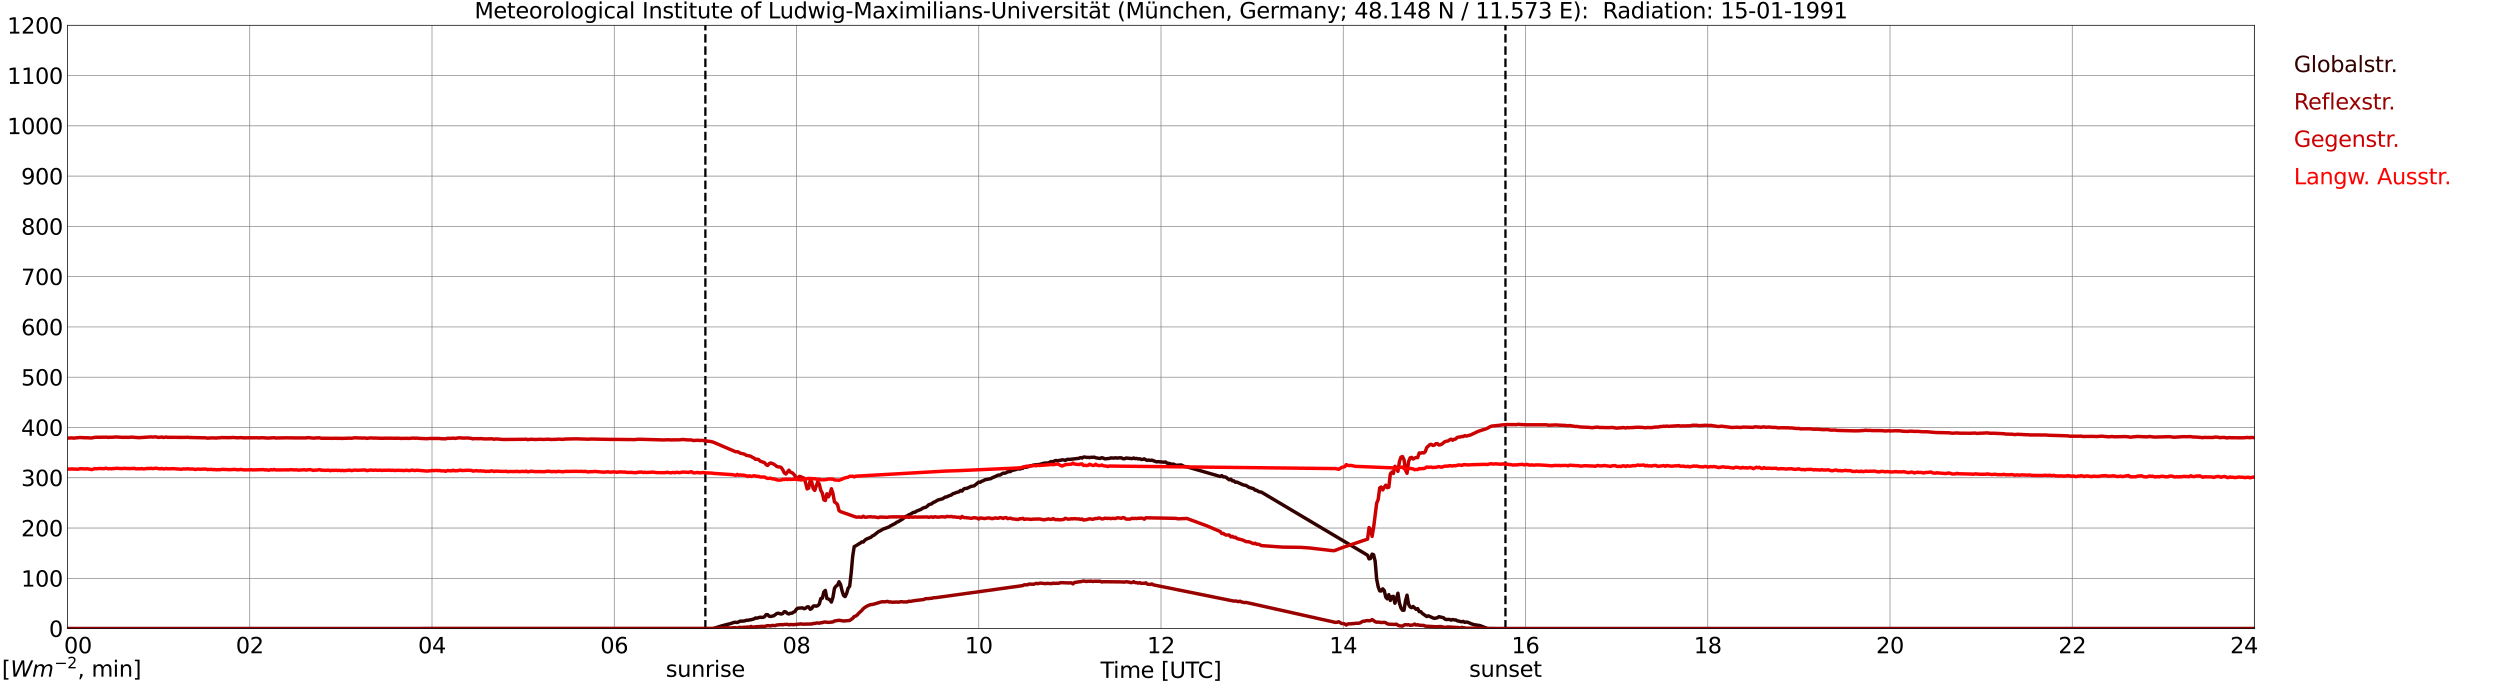 <?xml version="1.0" encoding="utf-8" standalone="no"?>
<!DOCTYPE svg PUBLIC "-//W3C//DTD SVG 1.1//EN"
  "http://www.w3.org/Graphics/SVG/1.1/DTD/svg11.dtd">
<svg xmlns:xlink="http://www.w3.org/1999/xlink" width="1085.4pt" height="296.64pt" viewBox="0 0 1085.4 296.64" xmlns="http://www.w3.org/2000/svg" version="1.1">
 <defs>
  <style type="text/css">*{stroke-linejoin: round; stroke-linecap: butt}</style>
 </defs>
 <g id="figure_1">
  <g id="patch_1">
   <path d="M 0 296.64 
L 1085.4 296.64 
L 1085.4 0 
L 0 0 
z
" style="fill: #ffffff"/>
  </g>
  <g id="axes_1">
   <g id="patch_2">
    <path d="M 29.306 272.909 
L 978.814 272.909 
L 978.814 10.976 
L 29.306 10.976 
z
" style="fill: #ffffff"/>
   </g>
   <g id="patch_3">
    <path d="M 978.814 272.909 
L 978.814 272.909 
L 978.814 10.976 
L 978.814 10.976 
z
" clip-path="url(#pe5a1951bbb)" style="fill: #d3d3d3; opacity: 0.25; stroke: #d3d3d3; stroke-linejoin: miter"/>
   </g>
   <g id="matplotlib.axis_1">
    <g id="xtick_1">
     <g id="line2d_1">
      <path d="M 29.306 272.909 
L 29.306 10.976 
" clip-path="url(#pe5a1951bbb)" style="fill: none; stroke: #808080; stroke-width: 0.3; stroke-linecap: square"/>
     </g>
     <g id="line2d_2"/>
     <g id="text_1">
      <!--    00 -->
      <g transform="translate(18.733 283.627) scale(0.095 -0.095)">
       <defs>
        <path id="DejaVuSans-20" transform="scale(0.016)"/>
        <path id="DejaVuSans-30" d="M 2034 4250 
Q 1547 4250 1301 3770 
Q 1056 3291 1056 2328 
Q 1056 1369 1301 889 
Q 1547 409 2034 409 
Q 2525 409 2770 889 
Q 3016 1369 3016 2328 
Q 3016 3291 2770 3770 
Q 2525 4250 2034 4250 
z
M 2034 4750 
Q 2819 4750 3233 4129 
Q 3647 3509 3647 2328 
Q 3647 1150 3233 529 
Q 2819 -91 2034 -91 
Q 1250 -91 836 529 
Q 422 1150 422 2328 
Q 422 3509 836 4129 
Q 1250 4750 2034 4750 
z
" transform="scale(0.016)"/>
       </defs>
       <use xlink:href="#DejaVuSans-20"/>
       <use xlink:href="#DejaVuSans-20" transform="translate(31.787 0)"/>
       <use xlink:href="#DejaVuSans-20" transform="translate(63.574 0)"/>
       <use xlink:href="#DejaVuSans-30" transform="translate(95.361 0)"/>
       <use xlink:href="#DejaVuSans-30" transform="translate(158.984 0)"/>
      </g>
     </g>
    </g>
    <g id="xtick_2">
     <g id="line2d_3">
      <path d="M 108.431 272.909 
L 108.431 10.976 
" clip-path="url(#pe5a1951bbb)" style="fill: none; stroke: #808080; stroke-width: 0.3; stroke-linecap: square"/>
     </g>
     <g id="line2d_4"/>
     <g id="text_2">
      <!-- 02 -->
      <g transform="translate(102.387 283.627) scale(0.095 -0.095)">
       <defs>
        <path id="DejaVuSans-32" d="M 1228 531 
L 3431 531 
L 3431 0 
L 469 0 
L 469 531 
Q 828 903 1448 1529 
Q 2069 2156 2228 2338 
Q 2531 2678 2651 2914 
Q 2772 3150 2772 3378 
Q 2772 3750 2511 3984 
Q 2250 4219 1831 4219 
Q 1534 4219 1204 4116 
Q 875 4013 500 3803 
L 500 4441 
Q 881 4594 1212 4672 
Q 1544 4750 1819 4750 
Q 2544 4750 2975 4387 
Q 3406 4025 3406 3419 
Q 3406 3131 3298 2873 
Q 3191 2616 2906 2266 
Q 2828 2175 2409 1742 
Q 1991 1309 1228 531 
z
" transform="scale(0.016)"/>
       </defs>
       <use xlink:href="#DejaVuSans-30"/>
       <use xlink:href="#DejaVuSans-32" transform="translate(63.623 0)"/>
      </g>
     </g>
    </g>
    <g id="xtick_3">
     <g id="line2d_5">
      <path d="M 187.557 272.909 
L 187.557 10.976 
" clip-path="url(#pe5a1951bbb)" style="fill: none; stroke: #808080; stroke-width: 0.3; stroke-linecap: square"/>
     </g>
     <g id="line2d_6"/>
     <g id="text_3">
      <!-- 04 -->
      <g transform="translate(181.513 283.627) scale(0.095 -0.095)">
       <defs>
        <path id="DejaVuSans-34" d="M 2419 4116 
L 825 1625 
L 2419 1625 
L 2419 4116 
z
M 2253 4666 
L 3047 4666 
L 3047 1625 
L 3713 1625 
L 3713 1100 
L 3047 1100 
L 3047 0 
L 2419 0 
L 2419 1100 
L 313 1100 
L 313 1709 
L 2253 4666 
z
" transform="scale(0.016)"/>
       </defs>
       <use xlink:href="#DejaVuSans-30"/>
       <use xlink:href="#DejaVuSans-34" transform="translate(63.623 0)"/>
      </g>
     </g>
    </g>
    <g id="xtick_4">
     <g id="line2d_7">
      <path d="M 266.683 272.909 
L 266.683 10.976 
" clip-path="url(#pe5a1951bbb)" style="fill: none; stroke: #808080; stroke-width: 0.3; stroke-linecap: square"/>
     </g>
     <g id="line2d_8"/>
     <g id="text_4">
      <!-- 06 -->
      <g transform="translate(260.638 283.627) scale(0.095 -0.095)">
       <defs>
        <path id="DejaVuSans-36" d="M 2113 2584 
Q 1688 2584 1439 2293 
Q 1191 2003 1191 1497 
Q 1191 994 1439 701 
Q 1688 409 2113 409 
Q 2538 409 2786 701 
Q 3034 994 3034 1497 
Q 3034 2003 2786 2293 
Q 2538 2584 2113 2584 
z
M 3366 4563 
L 3366 3988 
Q 3128 4100 2886 4159 
Q 2644 4219 2406 4219 
Q 1781 4219 1451 3797 
Q 1122 3375 1075 2522 
Q 1259 2794 1537 2939 
Q 1816 3084 2150 3084 
Q 2853 3084 3261 2657 
Q 3669 2231 3669 1497 
Q 3669 778 3244 343 
Q 2819 -91 2113 -91 
Q 1303 -91 875 529 
Q 447 1150 447 2328 
Q 447 3434 972 4092 
Q 1497 4750 2381 4750 
Q 2619 4750 2861 4703 
Q 3103 4656 3366 4563 
z
" transform="scale(0.016)"/>
       </defs>
       <use xlink:href="#DejaVuSans-30"/>
       <use xlink:href="#DejaVuSans-36" transform="translate(63.623 0)"/>
      </g>
     </g>
    </g>
    <g id="xtick_5">
     <g id="line2d_9">
      <path d="M 345.808 272.909 
L 345.808 10.976 
" clip-path="url(#pe5a1951bbb)" style="fill: none; stroke: #808080; stroke-width: 0.3; stroke-linecap: square"/>
     </g>
     <g id="line2d_10"/>
     <g id="text_5">
      <!-- 08 -->
      <g transform="translate(339.764 283.627) scale(0.095 -0.095)">
       <defs>
        <path id="DejaVuSans-38" d="M 2034 2216 
Q 1584 2216 1326 1975 
Q 1069 1734 1069 1313 
Q 1069 891 1326 650 
Q 1584 409 2034 409 
Q 2484 409 2743 651 
Q 3003 894 3003 1313 
Q 3003 1734 2745 1975 
Q 2488 2216 2034 2216 
z
M 1403 2484 
Q 997 2584 770 2862 
Q 544 3141 544 3541 
Q 544 4100 942 4425 
Q 1341 4750 2034 4750 
Q 2731 4750 3128 4425 
Q 3525 4100 3525 3541 
Q 3525 3141 3298 2862 
Q 3072 2584 2669 2484 
Q 3125 2378 3379 2068 
Q 3634 1759 3634 1313 
Q 3634 634 3220 271 
Q 2806 -91 2034 -91 
Q 1263 -91 848 271 
Q 434 634 434 1313 
Q 434 1759 690 2068 
Q 947 2378 1403 2484 
z
M 1172 3481 
Q 1172 3119 1398 2916 
Q 1625 2713 2034 2713 
Q 2441 2713 2670 2916 
Q 2900 3119 2900 3481 
Q 2900 3844 2670 4047 
Q 2441 4250 2034 4250 
Q 1625 4250 1398 4047 
Q 1172 3844 1172 3481 
z
" transform="scale(0.016)"/>
       </defs>
       <use xlink:href="#DejaVuSans-30"/>
       <use xlink:href="#DejaVuSans-38" transform="translate(63.623 0)"/>
      </g>
     </g>
    </g>
    <g id="xtick_6">
     <g id="line2d_11">
      <path d="M 424.934 272.909 
L 424.934 10.976 
" clip-path="url(#pe5a1951bbb)" style="fill: none; stroke: #808080; stroke-width: 0.3; stroke-linecap: square"/>
     </g>
     <g id="line2d_12"/>
     <g id="text_6">
      <!-- 10 -->
      <g transform="translate(418.89 283.627) scale(0.095 -0.095)">
       <defs>
        <path id="DejaVuSans-31" d="M 794 531 
L 1825 531 
L 1825 4091 
L 703 3866 
L 703 4441 
L 1819 4666 
L 2450 4666 
L 2450 531 
L 3481 531 
L 3481 0 
L 794 0 
L 794 531 
z
" transform="scale(0.016)"/>
       </defs>
       <use xlink:href="#DejaVuSans-31"/>
       <use xlink:href="#DejaVuSans-30" transform="translate(63.623 0)"/>
      </g>
     </g>
    </g>
    <g id="xtick_7">
     <g id="line2d_13">
      <path d="M 504.06 272.909 
L 504.06 10.976 
" clip-path="url(#pe5a1951bbb)" style="fill: none; stroke: #808080; stroke-width: 0.3; stroke-linecap: square"/>
     </g>
     <g id="line2d_14"/>
     <g id="text_7">
      <!-- 12 -->
      <g transform="translate(498.015 283.627) scale(0.095 -0.095)">
       <use xlink:href="#DejaVuSans-31"/>
       <use xlink:href="#DejaVuSans-32" transform="translate(63.623 0)"/>
      </g>
     </g>
    </g>
    <g id="xtick_8">
     <g id="line2d_15">
      <path d="M 583.185 272.909 
L 583.185 10.976 
" clip-path="url(#pe5a1951bbb)" style="fill: none; stroke: #808080; stroke-width: 0.3; stroke-linecap: square"/>
     </g>
     <g id="line2d_16"/>
     <g id="text_8">
      <!-- 14 -->
      <g transform="translate(577.141 283.627) scale(0.095 -0.095)">
       <use xlink:href="#DejaVuSans-31"/>
       <use xlink:href="#DejaVuSans-34" transform="translate(63.623 0)"/>
      </g>
     </g>
    </g>
    <g id="xtick_9">
     <g id="line2d_17">
      <path d="M 662.311 272.909 
L 662.311 10.976 
" clip-path="url(#pe5a1951bbb)" style="fill: none; stroke: #808080; stroke-width: 0.3; stroke-linecap: square"/>
     </g>
     <g id="line2d_18"/>
     <g id="text_9">
      <!-- 16 -->
      <g transform="translate(656.267 283.627) scale(0.095 -0.095)">
       <use xlink:href="#DejaVuSans-31"/>
       <use xlink:href="#DejaVuSans-36" transform="translate(63.623 0)"/>
      </g>
     </g>
    </g>
    <g id="xtick_10">
     <g id="line2d_19">
      <path d="M 741.437 272.909 
L 741.437 10.976 
" clip-path="url(#pe5a1951bbb)" style="fill: none; stroke: #808080; stroke-width: 0.3; stroke-linecap: square"/>
     </g>
     <g id="line2d_20"/>
     <g id="text_10">
      <!-- 18 -->
      <g transform="translate(735.392 283.627) scale(0.095 -0.095)">
       <use xlink:href="#DejaVuSans-31"/>
       <use xlink:href="#DejaVuSans-38" transform="translate(63.623 0)"/>
      </g>
     </g>
    </g>
    <g id="xtick_11">
     <g id="line2d_21">
      <path d="M 820.562 272.909 
L 820.562 10.976 
" clip-path="url(#pe5a1951bbb)" style="fill: none; stroke: #808080; stroke-width: 0.3; stroke-linecap: square"/>
     </g>
     <g id="line2d_22"/>
     <g id="text_11">
      <!-- 20 -->
      <g transform="translate(814.518 283.627) scale(0.095 -0.095)">
       <use xlink:href="#DejaVuSans-32"/>
       <use xlink:href="#DejaVuSans-30" transform="translate(63.623 0)"/>
      </g>
     </g>
    </g>
    <g id="xtick_12">
     <g id="line2d_23">
      <path d="M 899.688 272.909 
L 899.688 10.976 
" clip-path="url(#pe5a1951bbb)" style="fill: none; stroke: #808080; stroke-width: 0.3; stroke-linecap: square"/>
     </g>
     <g id="line2d_24"/>
     <g id="text_12">
      <!-- 22 -->
      <g transform="translate(893.644 283.627) scale(0.095 -0.095)">
       <use xlink:href="#DejaVuSans-32"/>
       <use xlink:href="#DejaVuSans-32" transform="translate(63.623 0)"/>
      </g>
     </g>
    </g>
    <g id="xtick_13">
     <g id="line2d_25">
      <path d="M 978.814 272.909 
L 978.814 10.976 
" clip-path="url(#pe5a1951bbb)" style="fill: none; stroke: #808080; stroke-width: 0.3; stroke-linecap: square"/>
     </g>
     <g id="line2d_26"/>
     <g id="text_13">
      <!-- 24    -->
      <g transform="translate(968.241 283.627) scale(0.095 -0.095)">
       <use xlink:href="#DejaVuSans-32"/>
       <use xlink:href="#DejaVuSans-34" transform="translate(63.623 0)"/>
       <use xlink:href="#DejaVuSans-20" transform="translate(127.246 0)"/>
       <use xlink:href="#DejaVuSans-20" transform="translate(159.033 0)"/>
       <use xlink:href="#DejaVuSans-20" transform="translate(190.82 0)"/>
      </g>
     </g>
    </g>
    <g id="text_14">
     <!-- Time [UTC] -->
     <g transform="translate(477.806 294.322) scale(0.095 -0.095)">
      <defs>
       <path id="DejaVuSans-54" d="M -19 4666 
L 3928 4666 
L 3928 4134 
L 2272 4134 
L 2272 0 
L 1638 0 
L 1638 4134 
L -19 4134 
L -19 4666 
z
" transform="scale(0.016)"/>
       <path id="DejaVuSans-69" d="M 603 3500 
L 1178 3500 
L 1178 0 
L 603 0 
L 603 3500 
z
M 603 4863 
L 1178 4863 
L 1178 4134 
L 603 4134 
L 603 4863 
z
" transform="scale(0.016)"/>
       <path id="DejaVuSans-6d" d="M 3328 2828 
Q 3544 3216 3844 3400 
Q 4144 3584 4550 3584 
Q 5097 3584 5394 3201 
Q 5691 2819 5691 2113 
L 5691 0 
L 5113 0 
L 5113 2094 
Q 5113 2597 4934 2840 
Q 4756 3084 4391 3084 
Q 3944 3084 3684 2787 
Q 3425 2491 3425 1978 
L 3425 0 
L 2847 0 
L 2847 2094 
Q 2847 2600 2669 2842 
Q 2491 3084 2119 3084 
Q 1678 3084 1418 2786 
Q 1159 2488 1159 1978 
L 1159 0 
L 581 0 
L 581 3500 
L 1159 3500 
L 1159 2956 
Q 1356 3278 1631 3431 
Q 1906 3584 2284 3584 
Q 2666 3584 2933 3390 
Q 3200 3197 3328 2828 
z
" transform="scale(0.016)"/>
       <path id="DejaVuSans-65" d="M 3597 1894 
L 3597 1613 
L 953 1613 
Q 991 1019 1311 708 
Q 1631 397 2203 397 
Q 2534 397 2845 478 
Q 3156 559 3463 722 
L 3463 178 
Q 3153 47 2828 -22 
Q 2503 -91 2169 -91 
Q 1331 -91 842 396 
Q 353 884 353 1716 
Q 353 2575 817 3079 
Q 1281 3584 2069 3584 
Q 2775 3584 3186 3129 
Q 3597 2675 3597 1894 
z
M 3022 2063 
Q 3016 2534 2758 2815 
Q 2500 3097 2075 3097 
Q 1594 3097 1305 2825 
Q 1016 2553 972 2059 
L 3022 2063 
z
" transform="scale(0.016)"/>
       <path id="DejaVuSans-5b" d="M 550 4863 
L 1875 4863 
L 1875 4416 
L 1125 4416 
L 1125 -397 
L 1875 -397 
L 1875 -844 
L 550 -844 
L 550 4863 
z
" transform="scale(0.016)"/>
       <path id="DejaVuSans-55" d="M 556 4666 
L 1191 4666 
L 1191 1831 
Q 1191 1081 1462 751 
Q 1734 422 2344 422 
Q 2950 422 3222 751 
Q 3494 1081 3494 1831 
L 3494 4666 
L 4128 4666 
L 4128 1753 
Q 4128 841 3676 375 
Q 3225 -91 2344 -91 
Q 1459 -91 1007 375 
Q 556 841 556 1753 
L 556 4666 
z
" transform="scale(0.016)"/>
       <path id="DejaVuSans-43" d="M 4122 4306 
L 4122 3641 
Q 3803 3938 3442 4084 
Q 3081 4231 2675 4231 
Q 1875 4231 1450 3742 
Q 1025 3253 1025 2328 
Q 1025 1406 1450 917 
Q 1875 428 2675 428 
Q 3081 428 3442 575 
Q 3803 722 4122 1019 
L 4122 359 
Q 3791 134 3420 21 
Q 3050 -91 2638 -91 
Q 1578 -91 968 557 
Q 359 1206 359 2328 
Q 359 3453 968 4101 
Q 1578 4750 2638 4750 
Q 3056 4750 3426 4639 
Q 3797 4528 4122 4306 
z
" transform="scale(0.016)"/>
       <path id="DejaVuSans-5d" d="M 1947 4863 
L 1947 -844 
L 622 -844 
L 622 -397 
L 1369 -397 
L 1369 4416 
L 622 4416 
L 622 4863 
L 1947 4863 
z
" transform="scale(0.016)"/>
      </defs>
      <use xlink:href="#DejaVuSans-54"/>
      <use xlink:href="#DejaVuSans-69" transform="translate(57.959 0)"/>
      <use xlink:href="#DejaVuSans-6d" transform="translate(85.742 0)"/>
      <use xlink:href="#DejaVuSans-65" transform="translate(183.154 0)"/>
      <use xlink:href="#DejaVuSans-20" transform="translate(244.678 0)"/>
      <use xlink:href="#DejaVuSans-5b" transform="translate(276.465 0)"/>
      <use xlink:href="#DejaVuSans-55" transform="translate(315.479 0)"/>
      <use xlink:href="#DejaVuSans-54" transform="translate(388.672 0)"/>
      <use xlink:href="#DejaVuSans-43" transform="translate(443.881 0)"/>
      <use xlink:href="#DejaVuSans-5d" transform="translate(513.705 0)"/>
     </g>
    </g>
   </g>
   <g id="matplotlib.axis_2">
    <g id="ytick_1">
     <g id="line2d_27">
      <path d="M 29.306 272.909 
L 978.814 272.909 
" clip-path="url(#pe5a1951bbb)" style="fill: none; stroke: #808080; stroke-width: 0.3; stroke-linecap: square"/>
     </g>
     <g id="line2d_28"/>
     <g id="text_15">
      <!-- 0 -->
      <g transform="translate(21.261 276.518) scale(0.095 -0.095)">
       <use xlink:href="#DejaVuSans-30"/>
      </g>
     </g>
    </g>
    <g id="ytick_2">
     <g id="line2d_29">
      <path d="M 29.306 251.081 
L 978.814 251.081 
" clip-path="url(#pe5a1951bbb)" style="fill: none; stroke: #808080; stroke-width: 0.3; stroke-linecap: square"/>
     </g>
     <g id="line2d_30"/>
     <g id="text_16">
      <!-- 100 -->
      <g transform="translate(9.173 254.69) scale(0.095 -0.095)">
       <use xlink:href="#DejaVuSans-31"/>
       <use xlink:href="#DejaVuSans-30" transform="translate(63.623 0)"/>
       <use xlink:href="#DejaVuSans-30" transform="translate(127.246 0)"/>
      </g>
     </g>
    </g>
    <g id="ytick_3">
     <g id="line2d_31">
      <path d="M 29.306 229.253 
L 978.814 229.253 
" clip-path="url(#pe5a1951bbb)" style="fill: none; stroke: #808080; stroke-width: 0.3; stroke-linecap: square"/>
     </g>
     <g id="line2d_32"/>
     <g id="text_17">
      <!-- 200 -->
      <g transform="translate(9.173 232.863) scale(0.095 -0.095)">
       <use xlink:href="#DejaVuSans-32"/>
       <use xlink:href="#DejaVuSans-30" transform="translate(63.623 0)"/>
       <use xlink:href="#DejaVuSans-30" transform="translate(127.246 0)"/>
      </g>
     </g>
    </g>
    <g id="ytick_4">
     <g id="line2d_33">
      <path d="M 29.306 207.426 
L 978.814 207.426 
" clip-path="url(#pe5a1951bbb)" style="fill: none; stroke: #808080; stroke-width: 0.3; stroke-linecap: square"/>
     </g>
     <g id="line2d_34"/>
     <g id="text_18">
      <!-- 300 -->
      <g transform="translate(9.173 211.035) scale(0.095 -0.095)">
       <defs>
        <path id="DejaVuSans-33" d="M 2597 2516 
Q 3050 2419 3304 2112 
Q 3559 1806 3559 1356 
Q 3559 666 3084 287 
Q 2609 -91 1734 -91 
Q 1441 -91 1130 -33 
Q 819 25 488 141 
L 488 750 
Q 750 597 1062 519 
Q 1375 441 1716 441 
Q 2309 441 2620 675 
Q 2931 909 2931 1356 
Q 2931 1769 2642 2001 
Q 2353 2234 1838 2234 
L 1294 2234 
L 1294 2753 
L 1863 2753 
Q 2328 2753 2575 2939 
Q 2822 3125 2822 3475 
Q 2822 3834 2567 4026 
Q 2313 4219 1838 4219 
Q 1578 4219 1281 4162 
Q 984 4106 628 3988 
L 628 4550 
Q 988 4650 1302 4700 
Q 1616 4750 1894 4750 
Q 2613 4750 3031 4423 
Q 3450 4097 3450 3541 
Q 3450 3153 3228 2886 
Q 3006 2619 2597 2516 
z
" transform="scale(0.016)"/>
       </defs>
       <use xlink:href="#DejaVuSans-33"/>
       <use xlink:href="#DejaVuSans-30" transform="translate(63.623 0)"/>
       <use xlink:href="#DejaVuSans-30" transform="translate(127.246 0)"/>
      </g>
     </g>
    </g>
    <g id="ytick_5">
     <g id="line2d_35">
      <path d="M 29.306 185.598 
L 978.814 185.598 
" clip-path="url(#pe5a1951bbb)" style="fill: none; stroke: #808080; stroke-width: 0.3; stroke-linecap: square"/>
     </g>
     <g id="line2d_36"/>
     <g id="text_19">
      <!-- 400 -->
      <g transform="translate(9.173 189.207) scale(0.095 -0.095)">
       <use xlink:href="#DejaVuSans-34"/>
       <use xlink:href="#DejaVuSans-30" transform="translate(63.623 0)"/>
       <use xlink:href="#DejaVuSans-30" transform="translate(127.246 0)"/>
      </g>
     </g>
    </g>
    <g id="ytick_6">
     <g id="line2d_37">
      <path d="M 29.306 163.77 
L 978.814 163.77 
" clip-path="url(#pe5a1951bbb)" style="fill: none; stroke: #808080; stroke-width: 0.3; stroke-linecap: square"/>
     </g>
     <g id="line2d_38"/>
     <g id="text_20">
      <!-- 500 -->
      <g transform="translate(9.173 167.379) scale(0.095 -0.095)">
       <defs>
        <path id="DejaVuSans-35" d="M 691 4666 
L 3169 4666 
L 3169 4134 
L 1269 4134 
L 1269 2991 
Q 1406 3038 1543 3061 
Q 1681 3084 1819 3084 
Q 2600 3084 3056 2656 
Q 3513 2228 3513 1497 
Q 3513 744 3044 326 
Q 2575 -91 1722 -91 
Q 1428 -91 1123 -41 
Q 819 9 494 109 
L 494 744 
Q 775 591 1075 516 
Q 1375 441 1709 441 
Q 2250 441 2565 725 
Q 2881 1009 2881 1497 
Q 2881 1984 2565 2268 
Q 2250 2553 1709 2553 
Q 1456 2553 1204 2497 
Q 953 2441 691 2322 
L 691 4666 
z
" transform="scale(0.016)"/>
       </defs>
       <use xlink:href="#DejaVuSans-35"/>
       <use xlink:href="#DejaVuSans-30" transform="translate(63.623 0)"/>
       <use xlink:href="#DejaVuSans-30" transform="translate(127.246 0)"/>
      </g>
     </g>
    </g>
    <g id="ytick_7">
     <g id="line2d_39">
      <path d="M 29.306 141.942 
L 978.814 141.942 
" clip-path="url(#pe5a1951bbb)" style="fill: none; stroke: #808080; stroke-width: 0.3; stroke-linecap: square"/>
     </g>
     <g id="line2d_40"/>
     <g id="text_21">
      <!-- 600 -->
      <g transform="translate(9.173 145.551) scale(0.095 -0.095)">
       <use xlink:href="#DejaVuSans-36"/>
       <use xlink:href="#DejaVuSans-30" transform="translate(63.623 0)"/>
       <use xlink:href="#DejaVuSans-30" transform="translate(127.246 0)"/>
      </g>
     </g>
    </g>
    <g id="ytick_8">
     <g id="line2d_41">
      <path d="M 29.306 120.114 
L 978.814 120.114 
" clip-path="url(#pe5a1951bbb)" style="fill: none; stroke: #808080; stroke-width: 0.3; stroke-linecap: square"/>
     </g>
     <g id="line2d_42"/>
     <g id="text_22">
      <!-- 700 -->
      <g transform="translate(9.173 123.724) scale(0.095 -0.095)">
       <defs>
        <path id="DejaVuSans-37" d="M 525 4666 
L 3525 4666 
L 3525 4397 
L 1831 0 
L 1172 0 
L 2766 4134 
L 525 4134 
L 525 4666 
z
" transform="scale(0.016)"/>
       </defs>
       <use xlink:href="#DejaVuSans-37"/>
       <use xlink:href="#DejaVuSans-30" transform="translate(63.623 0)"/>
       <use xlink:href="#DejaVuSans-30" transform="translate(127.246 0)"/>
      </g>
     </g>
    </g>
    <g id="ytick_9">
     <g id="line2d_43">
      <path d="M 29.306 98.287 
L 978.814 98.287 
" clip-path="url(#pe5a1951bbb)" style="fill: none; stroke: #808080; stroke-width: 0.3; stroke-linecap: square"/>
     </g>
     <g id="line2d_44"/>
     <g id="text_23">
      <!-- 800 -->
      <g transform="translate(9.173 101.896) scale(0.095 -0.095)">
       <use xlink:href="#DejaVuSans-38"/>
       <use xlink:href="#DejaVuSans-30" transform="translate(63.623 0)"/>
       <use xlink:href="#DejaVuSans-30" transform="translate(127.246 0)"/>
      </g>
     </g>
    </g>
    <g id="ytick_10">
     <g id="line2d_45">
      <path d="M 29.306 76.459 
L 978.814 76.459 
" clip-path="url(#pe5a1951bbb)" style="fill: none; stroke: #808080; stroke-width: 0.3; stroke-linecap: square"/>
     </g>
     <g id="line2d_46"/>
     <g id="text_24">
      <!-- 900 -->
      <g transform="translate(9.173 80.068) scale(0.095 -0.095)">
       <defs>
        <path id="DejaVuSans-39" d="M 703 97 
L 703 672 
Q 941 559 1184 500 
Q 1428 441 1663 441 
Q 2288 441 2617 861 
Q 2947 1281 2994 2138 
Q 2813 1869 2534 1725 
Q 2256 1581 1919 1581 
Q 1219 1581 811 2004 
Q 403 2428 403 3163 
Q 403 3881 828 4315 
Q 1253 4750 1959 4750 
Q 2769 4750 3195 4129 
Q 3622 3509 3622 2328 
Q 3622 1225 3098 567 
Q 2575 -91 1691 -91 
Q 1453 -91 1209 -44 
Q 966 3 703 97 
z
M 1959 2075 
Q 2384 2075 2632 2365 
Q 2881 2656 2881 3163 
Q 2881 3666 2632 3958 
Q 2384 4250 1959 4250 
Q 1534 4250 1286 3958 
Q 1038 3666 1038 3163 
Q 1038 2656 1286 2365 
Q 1534 2075 1959 2075 
z
" transform="scale(0.016)"/>
       </defs>
       <use xlink:href="#DejaVuSans-39"/>
       <use xlink:href="#DejaVuSans-30" transform="translate(63.623 0)"/>
       <use xlink:href="#DejaVuSans-30" transform="translate(127.246 0)"/>
      </g>
     </g>
    </g>
    <g id="ytick_11">
     <g id="line2d_47">
      <path d="M 29.306 54.631 
L 978.814 54.631 
" clip-path="url(#pe5a1951bbb)" style="fill: none; stroke: #808080; stroke-width: 0.3; stroke-linecap: square"/>
     </g>
     <g id="line2d_48"/>
     <g id="text_25">
      <!-- 1000 -->
      <g transform="translate(3.128 58.24) scale(0.095 -0.095)">
       <use xlink:href="#DejaVuSans-31"/>
       <use xlink:href="#DejaVuSans-30" transform="translate(63.623 0)"/>
       <use xlink:href="#DejaVuSans-30" transform="translate(127.246 0)"/>
       <use xlink:href="#DejaVuSans-30" transform="translate(190.869 0)"/>
      </g>
     </g>
    </g>
    <g id="ytick_12">
     <g id="line2d_49">
      <path d="M 29.306 32.803 
L 978.814 32.803 
" clip-path="url(#pe5a1951bbb)" style="fill: none; stroke: #808080; stroke-width: 0.3; stroke-linecap: square"/>
     </g>
     <g id="line2d_50"/>
     <g id="text_26">
      <!-- 1100 -->
      <g transform="translate(3.128 36.413) scale(0.095 -0.095)">
       <use xlink:href="#DejaVuSans-31"/>
       <use xlink:href="#DejaVuSans-31" transform="translate(63.623 0)"/>
       <use xlink:href="#DejaVuSans-30" transform="translate(127.246 0)"/>
       <use xlink:href="#DejaVuSans-30" transform="translate(190.869 0)"/>
      </g>
     </g>
    </g>
    <g id="ytick_13">
     <g id="line2d_51">
      <path d="M 29.306 10.976 
L 978.814 10.976 
" clip-path="url(#pe5a1951bbb)" style="fill: none; stroke: #808080; stroke-width: 0.3; stroke-linecap: square"/>
     </g>
     <g id="line2d_52"/>
     <g id="text_27">
      <!-- 1200 -->
      <g transform="translate(3.128 14.585) scale(0.095 -0.095)">
       <use xlink:href="#DejaVuSans-31"/>
       <use xlink:href="#DejaVuSans-32" transform="translate(63.623 0)"/>
       <use xlink:href="#DejaVuSans-30" transform="translate(127.246 0)"/>
       <use xlink:href="#DejaVuSans-30" transform="translate(190.869 0)"/>
      </g>
     </g>
    </g>
   </g>
   <g id="line2d_53">
    <path d="M 306.246 272.909 
L 306.246 10.976 
" clip-path="url(#pe5a1951bbb)" style="fill: none; stroke-dasharray: 3.7,1.6; stroke-dashoffset: 0; stroke: #000000"/>
   </g>
   <g id="line2d_54">
    <path d="M 653.607 272.909 
L 653.607 10.976 
" clip-path="url(#pe5a1951bbb)" style="fill: none; stroke-dasharray: 3.7,1.6; stroke-dashoffset: 0; stroke: #000000"/>
   </g>
   <g id="line2d_55">
    <path d="M 29.306 272.909 
L 309.543 272.909 
L 313.499 271.68 
L 314.818 271.344 
L 316.136 270.973 
L 316.796 270.874 
L 318.774 270.204 
L 319.433 270.159 
L 320.093 270.298 
L 321.411 269.646 
L 322.071 269.691 
L 323.39 269.552 
L 324.049 269.272 
L 324.708 269.318 
L 325.368 269.133 
L 326.027 269.085 
L 327.346 268.711 
L 328.005 268.292 
L 328.665 268.386 
L 329.983 267.965 
L 330.643 268.059 
L 331.302 268.013 
L 331.961 267.733 
L 332.621 266.847 
L 333.28 266.847 
L 333.94 267.546 
L 334.599 267.64 
L 335.918 267.36 
L 337.236 266.38 
L 337.896 266.24 
L 339.215 266.614 
L 339.874 266.334 
L 340.533 265.54 
L 341.193 265.679 
L 341.852 266.334 
L 342.512 266.566 
L 343.171 266.24 
L 343.83 266.24 
L 344.49 265.773 
L 345.149 265.494 
L 345.808 264.422 
L 346.468 264.049 
L 347.787 263.955 
L 348.446 263.907 
L 349.105 264.28 
L 349.765 264.049 
L 350.424 263.488 
L 351.083 263.488 
L 351.743 264.514 
L 352.402 264.234 
L 353.062 263.163 
L 353.721 263.021 
L 354.38 263.209 
L 355.04 262.929 
L 355.699 262.276 
L 356.359 259.849 
L 357.018 259.71 
L 357.677 257.005 
L 358.337 256.352 
L 358.996 259.849 
L 359.655 260.037 
L 360.315 260.456 
L 360.974 261.39 
L 361.634 259.29 
L 362.293 255.42 
L 362.952 254.486 
L 363.612 254.067 
L 364.271 252.574 
L 364.93 253.74 
L 365.59 256.538 
L 366.249 258.544 
L 366.909 259.011 
L 367.568 257.658 
L 368.227 255.372 
L 368.887 254.534 
L 369.546 248.844 
L 370.206 241.472 
L 370.865 237.323 
L 371.524 236.996 
L 372.843 236.157 
L 373.502 235.784 
L 374.162 235.271 
L 374.821 235.317 
L 375.481 234.525 
L 376.14 234.058 
L 378.118 233.265 
L 378.777 232.658 
L 379.437 232.379 
L 381.415 230.792 
L 382.074 230.513 
L 383.393 229.72 
L 384.712 229.253 
L 386.031 228.74 
L 386.69 228.273 
L 388.668 227.247 
L 389.328 226.734 
L 389.987 226.501 
L 391.306 225.663 
L 391.965 225.289 
L 393.284 224.17 
L 393.943 223.982 
L 394.603 223.469 
L 395.262 223.238 
L 396.581 222.443 
L 397.24 222.397 
L 397.899 221.93 
L 399.878 221.138 
L 400.537 220.671 
L 401.196 220.391 
L 401.856 220.297 
L 402.515 219.832 
L 403.175 219.18 
L 403.834 218.898 
L 404.493 218.758 
L 405.153 218.152 
L 405.812 217.92 
L 407.131 217.126 
L 408.45 216.753 
L 409.109 216.613 
L 410.428 215.775 
L 411.087 215.727 
L 411.746 215.353 
L 413.065 214.888 
L 413.725 214.327 
L 414.384 214.188 
L 415.043 213.863 
L 416.362 213.535 
L 417.022 212.928 
L 417.681 213.208 
L 418.34 212.37 
L 419 212.042 
L 419.659 212.09 
L 421.637 211.156 
L 422.956 210.922 
L 424.934 209.292 
L 425.593 209.383 
L 426.253 208.919 
L 426.912 208.731 
L 427.572 208.312 
L 430.209 207.799 
L 430.869 207.377 
L 432.187 206.865 
L 432.847 206.491 
L 433.506 206.26 
L 434.165 206.26 
L 435.484 205.42 
L 436.144 205.465 
L 436.803 205.28 
L 437.462 204.813 
L 438.122 204.813 
L 438.781 204.673 
L 439.44 204.114 
L 440.1 204.114 
L 441.419 203.741 
L 442.078 203.507 
L 442.737 203.647 
L 443.397 203.414 
L 444.056 203.32 
L 444.716 202.715 
L 445.375 202.901 
L 446.694 202.527 
L 447.353 202.202 
L 448.012 202.154 
L 448.672 201.921 
L 451.309 201.641 
L 452.628 201.268 
L 453.287 201.082 
L 455.266 200.989 
L 455.925 200.569 
L 456.584 200.382 
L 457.244 200.521 
L 457.903 200.056 
L 458.563 199.917 
L 459.222 200.102 
L 459.881 199.869 
L 460.541 199.823 
L 461.2 199.635 
L 461.859 199.683 
L 462.519 199.917 
L 463.178 199.495 
L 463.838 199.404 
L 464.497 199.45 
L 468.453 198.983 
L 469.113 198.657 
L 469.772 198.889 
L 470.431 198.424 
L 471.091 198.424 
L 471.75 198.609 
L 472.409 198.563 
L 473.069 198.657 
L 473.728 198.518 
L 474.388 198.563 
L 475.047 198.47 
L 475.706 198.749 
L 477.025 198.983 
L 477.685 199.031 
L 478.344 198.703 
L 479.003 198.889 
L 479.663 199.216 
L 481.641 199.031 
L 482.3 198.797 
L 483.619 198.889 
L 484.278 198.749 
L 484.938 198.889 
L 486.256 198.749 
L 486.916 198.797 
L 487.575 199.17 
L 488.235 199.17 
L 488.894 198.843 
L 491.532 199.122 
L 492.191 198.843 
L 492.85 199.122 
L 493.51 199.031 
L 494.169 199.262 
L 494.828 199.17 
L 495.488 199.495 
L 496.147 199.45 
L 496.807 199.216 
L 497.466 199.635 
L 498.125 199.869 
L 498.785 199.729 
L 499.444 199.917 
L 500.103 199.775 
L 502.082 200.521 
L 502.741 200.43 
L 504.719 200.615 
L 505.379 200.661 
L 506.038 200.569 
L 506.697 201.082 
L 508.016 201.268 
L 508.675 201.689 
L 509.335 201.456 
L 510.654 202.062 
L 511.313 201.921 
L 511.972 201.969 
L 512.632 201.829 
L 513.291 202.062 
L 513.95 202.482 
L 515.269 202.667 
L 529.776 206.865 
L 530.435 206.491 
L 531.094 207.052 
L 531.754 207.052 
L 532.413 207.286 
L 533.073 207.893 
L 533.732 208.312 
L 534.391 208.032 
L 535.051 208.779 
L 535.71 208.779 
L 536.369 209.383 
L 537.029 209.292 
L 539.666 210.503 
L 540.985 210.783 
L 542.304 211.623 
L 544.282 212.182 
L 544.941 212.837 
L 545.601 212.837 
L 546.26 213.35 
L 546.919 213.581 
L 547.579 213.629 
L 593.736 241.053 
L 594.395 242.64 
L 595.054 242.453 
L 595.714 240.586 
L 596.373 240.868 
L 597.032 243.666 
L 597.692 251.454 
L 598.351 254.766 
L 599.011 256.538 
L 599.67 256.586 
L 600.329 255.652 
L 600.989 256.398 
L 601.648 259.29 
L 602.307 259.991 
L 602.967 258.171 
L 603.626 260.69 
L 604.286 259.057 
L 604.945 258.917 
L 605.604 261.903 
L 606.264 260.037 
L 606.923 257.564 
L 607.582 261.855 
L 608.242 263.955 
L 608.901 264.935 
L 609.561 264.935 
L 610.22 260.829 
L 610.879 258.404 
L 611.539 262.322 
L 612.198 263.488 
L 612.858 263.815 
L 613.517 263.302 
L 614.836 264.562 
L 615.495 264.234 
L 616.154 265.54 
L 616.814 265.54 
L 617.473 266.286 
L 619.451 267.685 
L 620.111 267.36 
L 622.089 268.246 
L 622.748 268.48 
L 624.067 268.198 
L 624.726 267.733 
L 626.705 268.198 
L 627.364 268.805 
L 628.023 268.993 
L 628.683 268.899 
L 629.342 268.945 
L 630.001 269.224 
L 630.661 268.945 
L 631.32 269.133 
L 631.98 269.133 
L 632.639 269.506 
L 634.617 269.971 
L 635.276 269.785 
L 635.936 270.204 
L 636.595 270.065 
L 637.255 270.159 
L 638.573 270.735 
L 639.892 271.189 
L 642.53 271.595 
L 645.827 272.887 
L 652.42 272.909 
L 978.154 272.909 
L 978.154 272.909 
" clip-path="url(#pe5a1951bbb)" style="fill: none; stroke: #330000; stroke-width: 1.5; stroke-linecap: square"/>
   </g>
   <g id="line2d_56">
    <path d="M 29.306 272.909 
L 310.202 272.885 
L 310.861 272.704 
L 312.18 272.73 
L 313.499 272.653 
L 314.158 272.715 
L 316.136 272.474 
L 316.796 272.695 
L 319.433 272.464 
L 320.093 272.865 
L 320.752 272.376 
L 322.071 272.42 
L 324.708 272.241 
L 325.368 272.33 
L 326.027 271.975 
L 326.686 272.241 
L 327.346 272.287 
L 328.005 272.108 
L 329.983 272.018 
L 330.643 271.931 
L 331.961 271.975 
L 333.28 271.619 
L 334.599 271.752 
L 335.258 271.529 
L 336.577 271.619 
L 337.236 271.35 
L 339.215 271.173 
L 339.874 271.261 
L 340.533 271.084 
L 341.193 271.128 
L 341.852 271.038 
L 342.512 271.307 
L 343.171 271.128 
L 344.49 271.217 
L 347.787 270.861 
L 348.446 270.995 
L 352.402 270.905 
L 353.062 270.682 
L 353.721 270.682 
L 354.38 270.503 
L 355.04 270.46 
L 355.699 270.593 
L 356.359 270.37 
L 357.018 270.327 
L 357.677 270.104 
L 358.337 270.058 
L 359.655 270.237 
L 361.634 270.014 
L 362.293 269.613 
L 364.271 269.301 
L 366.249 269.613 
L 368.887 269.39 
L 370.206 268.456 
L 370.865 267.653 
L 371.524 267.476 
L 372.184 266.985 
L 372.843 266.227 
L 374.162 265.025 
L 374.821 264.224 
L 376.14 263.287 
L 377.459 262.665 
L 378.118 262.486 
L 378.777 262.442 
L 380.096 262.084 
L 382.734 261.283 
L 384.053 261.283 
L 385.371 261.104 
L 386.031 261.373 
L 386.69 261.327 
L 387.349 261.462 
L 389.328 261.373 
L 389.987 261.462 
L 391.306 261.194 
L 391.965 261.327 
L 393.284 261.327 
L 393.943 261.327 
L 394.603 261.017 
L 395.262 261.104 
L 396.581 260.838 
L 401.196 260.26 
L 401.856 259.902 
L 403.175 259.902 
L 403.834 259.768 
L 404.493 259.768 
L 405.153 259.546 
L 406.471 259.454 
L 444.056 254.246 
L 444.716 253.888 
L 446.034 253.934 
L 446.694 253.576 
L 448.672 253.665 
L 449.991 253.266 
L 450.65 253.443 
L 451.309 253.22 
L 451.969 253.177 
L 453.947 253.399 
L 454.606 253.266 
L 456.584 253.399 
L 457.244 253.177 
L 457.903 253.31 
L 458.563 253.22 
L 459.222 253.266 
L 459.881 253.177 
L 460.541 252.954 
L 463.838 253.087 
L 465.156 253.043 
L 465.816 253.489 
L 466.475 252.908 
L 468.453 252.596 
L 469.113 252.552 
L 470.431 252.24 
L 471.75 252.463 
L 472.409 252.33 
L 473.069 252.373 
L 473.728 252.286 
L 474.388 252.463 
L 475.047 252.373 
L 476.366 252.373 
L 477.685 252.373 
L 478.344 252.685 
L 479.003 252.552 
L 486.916 252.642 
L 488.235 252.731 
L 488.894 252.552 
L 490.213 252.731 
L 490.872 252.954 
L 491.532 252.908 
L 492.191 252.552 
L 492.85 252.954 
L 493.51 252.954 
L 494.169 253.177 
L 494.828 252.954 
L 495.488 253.31 
L 496.147 253.22 
L 496.807 253.266 
L 497.466 253.043 
L 498.125 253.622 
L 499.444 253.755 
L 500.103 253.532 
L 500.763 253.934 
L 535.71 260.971 
L 536.369 260.928 
L 537.029 261.017 
L 537.688 261.24 
L 538.348 261.017 
L 539.007 261.327 
L 540.326 261.639 
L 540.985 261.55 
L 547.579 263.012 
L 579.889 270.237 
L 580.548 270.148 
L 581.207 269.925 
L 582.526 270.728 
L 583.185 270.728 
L 583.845 270.905 
L 584.504 271.35 
L 585.164 270.905 
L 585.823 270.816 
L 586.482 270.861 
L 587.142 270.728 
L 587.801 270.772 
L 588.46 270.593 
L 589.779 270.593 
L 590.439 270.46 
L 591.757 269.702 
L 592.417 269.702 
L 593.076 269.48 
L 593.736 269.436 
L 594.395 269.523 
L 595.054 269.436 
L 595.714 268.991 
L 597.032 269.925 
L 597.692 270.148 
L 598.351 270.058 
L 599.67 270.281 
L 600.989 270.193 
L 601.648 270.37 
L 602.307 270.816 
L 602.967 270.995 
L 605.604 271.084 
L 606.264 270.995 
L 606.923 271.44 
L 607.582 271.706 
L 608.901 271.841 
L 609.561 271.396 
L 610.22 271.173 
L 610.879 271.307 
L 611.539 271.217 
L 612.198 271.483 
L 613.517 271.307 
L 614.176 270.951 
L 614.836 271.396 
L 615.495 271.217 
L 616.154 271.44 
L 617.473 271.529 
L 618.133 271.529 
L 618.792 271.841 
L 623.408 272.108 
L 625.386 272.018 
L 627.364 272.376 
L 628.683 272.197 
L 633.298 272.464 
L 633.958 272.732 
L 634.617 272.376 
L 635.936 272.643 
L 636.595 272.732 
L 637.914 272.732 
L 639.233 272.754 
L 640.552 272.691 
L 643.189 272.784 
L 646.486 272.907 
L 662.311 272.909 
L 978.154 272.909 
L 978.154 272.909 
" clip-path="url(#pe5a1951bbb)" style="fill: none; stroke: #990000; stroke-width: 1.5; stroke-linecap: square"/>
   </g>
   <g id="line2d_57">
    <path d="M 29.306 190.208 
L 30.625 190.14 
L 31.284 190.123 
L 31.943 190.223 
L 34.581 189.948 
L 37.218 190.075 
L 37.878 190.046 
L 39.197 190.153 
L 39.856 190.144 
L 41.175 189.856 
L 42.493 189.852 
L 46.45 189.8 
L 47.109 189.922 
L 47.768 189.826 
L 48.428 189.859 
L 50.406 189.712 
L 53.043 189.876 
L 54.362 189.878 
L 56.34 189.872 
L 57 189.776 
L 60.297 190.024 
L 65.572 189.68 
L 66.231 189.756 
L 67.55 189.669 
L 68.869 189.917 
L 70.187 189.743 
L 70.847 189.931 
L 72.166 189.758 
L 72.825 189.88 
L 74.144 189.876 
L 80.737 189.911 
L 81.397 189.837 
L 82.056 189.939 
L 83.375 189.965 
L 89.309 190.092 
L 89.969 190.221 
L 91.288 190.162 
L 91.947 190.11 
L 93.266 190.138 
L 93.925 190.195 
L 94.584 190.081 
L 95.244 190.094 
L 95.903 189.992 
L 99.86 190.02 
L 101.178 189.935 
L 103.156 190.079 
L 104.475 189.99 
L 105.794 190.101 
L 111.728 190.057 
L 112.388 190.129 
L 113.707 190.035 
L 116.344 190.197 
L 118.982 190.04 
L 119.641 190.168 
L 124.257 190.079 
L 128.872 190.138 
L 130.191 190.14 
L 132.829 190.142 
L 133.488 189.996 
L 134.807 190.083 
L 136.125 190.225 
L 137.444 190.114 
L 138.763 190.077 
L 139.422 190.273 
L 144.697 190.299 
L 146.016 190.258 
L 146.676 190.332 
L 147.335 190.256 
L 147.994 190.343 
L 151.951 190.23 
L 152.61 190.282 
L 153.929 190.072 
L 157.226 190.193 
L 158.544 190.162 
L 159.204 190.326 
L 160.523 190.155 
L 161.182 190.112 
L 161.841 190.201 
L 163.16 190.195 
L 165.798 190.293 
L 167.776 190.238 
L 172.391 190.282 
L 173.051 190.241 
L 173.71 190.332 
L 177.007 190.31 
L 177.666 190.354 
L 178.985 190.199 
L 180.304 190.267 
L 180.963 190.221 
L 182.282 190.345 
L 185.579 190.478 
L 186.238 190.352 
L 190.854 190.365 
L 191.513 190.483 
L 193.492 190.513 
L 194.151 190.313 
L 196.129 190.304 
L 196.788 190.184 
L 197.448 190.352 
L 199.426 190.066 
L 200.745 190.195 
L 203.382 190.166 
L 204.701 190.347 
L 205.36 190.555 
L 206.02 190.43 
L 207.998 190.463 
L 208.657 190.424 
L 209.976 190.522 
L 210.635 190.579 
L 211.954 190.54 
L 212.614 190.555 
L 213.273 190.459 
L 214.592 190.703 
L 215.251 190.557 
L 218.548 190.808 
L 227.779 190.721 
L 228.439 190.668 
L 229.098 190.891 
L 230.417 190.699 
L 232.395 190.812 
L 234.373 190.71 
L 235.692 190.788 
L 238.329 190.684 
L 238.989 190.812 
L 241.626 190.74 
L 242.286 190.636 
L 243.604 190.716 
L 244.264 190.756 
L 245.583 190.612 
L 250.198 190.516 
L 255.473 190.688 
L 256.792 190.605 
L 261.408 190.71 
L 265.364 190.769 
L 267.342 190.771 
L 274.595 190.847 
L 275.255 190.882 
L 277.233 190.686 
L 287.783 191.002 
L 290.42 190.924 
L 291.08 191.013 
L 292.399 190.963 
L 295.036 190.959 
L 296.355 190.801 
L 298.333 190.974 
L 300.311 191.022 
L 300.971 191.271 
L 302.949 191.118 
L 303.608 191.232 
L 304.927 191.192 
L 306.905 191.515 
L 308.224 191.622 
L 309.543 191.913 
L 319.433 196.16 
L 320.093 196.077 
L 320.752 196.333 
L 321.411 196.767 
L 322.73 197.029 
L 323.39 197.267 
L 324.049 197.725 
L 324.708 197.775 
L 326.027 198.12 
L 326.686 198.566 
L 327.346 198.862 
L 328.005 199.43 
L 328.665 199.356 
L 329.324 199.5 
L 329.983 200.183 
L 331.961 200.89 
L 332.621 201.726 
L 333.28 202.082 
L 333.94 201.296 
L 334.599 201.002 
L 335.918 201.495 
L 337.236 202.473 
L 337.896 202.722 
L 338.555 202.7 
L 339.215 203.021 
L 339.874 204.031 
L 340.533 205.348 
L 341.193 205.793 
L 342.512 204.151 
L 343.171 205.007 
L 343.83 205.212 
L 344.49 205.762 
L 345.149 206.544 
L 345.808 208.107 
L 346.468 207.375 
L 347.127 206.819 
L 347.787 207.022 
L 348.446 207.382 
L 349.105 207.574 
L 349.765 209.68 
L 350.424 212.269 
L 351.083 211.931 
L 351.743 208.611 
L 352.402 209.146 
L 353.062 212.138 
L 353.721 212.902 
L 355.04 209.143 
L 355.699 210.215 
L 356.359 212.906 
L 357.018 214.098 
L 357.677 216.997 
L 358.337 217.294 
L 358.996 214.386 
L 359.655 215.698 
L 360.315 214.419 
L 360.974 212.193 
L 361.634 214.231 
L 362.293 217.907 
L 362.952 218.37 
L 363.612 219.064 
L 364.271 221.679 
L 364.93 222.14 
L 371.524 224.451 
L 372.184 224.538 
L 372.843 224.447 
L 374.162 224.584 
L 374.821 224.122 
L 375.481 224.556 
L 376.14 224.571 
L 376.799 224.412 
L 378.118 224.34 
L 378.777 224.469 
L 379.437 224.412 
L 381.415 224.726 
L 382.074 224.471 
L 385.371 224.582 
L 386.031 224.423 
L 387.349 224.414 
L 388.668 224.412 
L 391.306 224.41 
L 391.965 224.37 
L 393.284 224.56 
L 393.943 224.434 
L 394.603 224.659 
L 395.262 224.436 
L 396.581 224.562 
L 397.24 224.399 
L 397.899 224.51 
L 402.515 224.432 
L 403.175 224.604 
L 404.493 224.37 
L 405.153 224.621 
L 405.812 224.329 
L 407.131 224.554 
L 409.109 224.342 
L 410.428 224.501 
L 411.087 224.196 
L 412.406 224.311 
L 413.065 224.229 
L 413.725 224.434 
L 414.384 224.405 
L 415.703 224.611 
L 416.362 224.528 
L 417.022 224.929 
L 417.681 224.218 
L 418.34 224.68 
L 420.318 224.84 
L 421.637 225.032 
L 422.956 224.759 
L 424.275 224.958 
L 424.934 225.344 
L 425.593 224.851 
L 427.572 225.141 
L 428.231 224.979 
L 429.55 224.84 
L 430.209 225.089 
L 430.869 225.174 
L 432.187 224.848 
L 432.847 225.006 
L 433.506 224.984 
L 434.165 224.726 
L 434.825 224.785 
L 435.484 225.097 
L 436.144 224.781 
L 436.803 224.717 
L 437.462 225.167 
L 438.781 224.96 
L 439.44 225.254 
L 442.078 225.547 
L 442.737 225.2 
L 443.397 225.215 
L 444.056 225.032 
L 444.716 225.501 
L 445.375 225.35 
L 446.694 225.379 
L 447.353 225.503 
L 448.672 225.383 
L 451.309 225.333 
L 453.287 225.695 
L 455.266 225.287 
L 455.925 225.477 
L 456.584 225.473 
L 457.244 225.167 
L 457.903 225.527 
L 458.563 225.643 
L 459.222 225.538 
L 459.881 225.689 
L 461.2 225.615 
L 461.859 225.464 
L 462.519 225.038 
L 463.838 225.429 
L 465.156 225.241 
L 465.816 225.276 
L 466.475 225.167 
L 467.794 225.32 
L 468.453 225.268 
L 469.113 225.521 
L 469.772 225.322 
L 470.431 225.789 
L 471.75 225.599 
L 473.069 225.228 
L 474.388 225.464 
L 475.706 225.106 
L 476.366 225.123 
L 477.025 224.87 
L 477.685 224.986 
L 478.344 225.302 
L 479.003 225.254 
L 479.663 224.975 
L 480.981 225.089 
L 481.641 225.01 
L 482.3 225.198 
L 482.96 225.012 
L 484.278 225.13 
L 484.938 224.848 
L 485.597 224.838 
L 486.916 225.03 
L 487.575 224.693 
L 488.235 224.883 
L 488.894 225.37 
L 490.213 225.401 
L 490.872 225.298 
L 491.532 224.999 
L 492.191 225.132 
L 492.85 225.03 
L 493.51 225.145 
L 494.169 224.99 
L 494.828 225.014 
L 495.488 224.918 
L 496.147 225.049 
L 496.807 225.401 
L 497.466 224.803 
L 510.654 225.056 
L 511.313 225.259 
L 515.269 225.093 
L 523.841 228.247 
L 529.776 230.775 
L 530.435 231.646 
L 531.094 231.582 
L 531.754 232.069 
L 532.413 232.344 
L 533.073 232.235 
L 533.732 232.324 
L 534.391 233.102 
L 535.051 232.864 
L 535.71 233.361 
L 536.369 233.232 
L 537.029 233.813 
L 539.666 234.509 
L 540.985 235.153 
L 542.304 235.236 
L 544.282 236.057 
L 544.941 235.858 
L 545.601 236.304 
L 546.26 236.247 
L 546.919 236.474 
L 547.579 236.871 
L 556.81 237.53 
L 561.426 237.594 
L 564.723 237.64 
L 568.679 237.915 
L 577.91 239.006 
L 579.229 239.095 
L 583.185 237.605 
L 593.736 234.071 
L 594.395 229.042 
L 595.054 229.808 
L 595.714 232.888 
L 596.373 228.956 
L 597.692 218.457 
L 598.351 216.89 
L 599.011 211.83 
L 599.67 211.442 
L 600.329 212.701 
L 600.989 211.551 
L 601.648 210.641 
L 602.307 211.73 
L 602.967 211.536 
L 603.626 205.747 
L 604.286 204.966 
L 604.945 205.583 
L 605.604 202.458 
L 606.264 203.064 
L 606.923 204.627 
L 607.582 200.388 
L 608.242 198.478 
L 608.901 198.214 
L 609.561 199.55 
L 610.22 204.18 
L 610.879 205.489 
L 611.539 200.417 
L 612.198 198.799 
L 612.858 198.572 
L 613.517 199.308 
L 614.176 198.876 
L 614.836 198.646 
L 615.495 198.692 
L 616.154 196.643 
L 616.814 196.784 
L 617.473 196.499 
L 618.133 196.664 
L 618.792 196.103 
L 619.451 194.274 
L 620.77 193.074 
L 621.429 192.91 
L 622.089 193.401 
L 622.748 193.261 
L 623.408 192.613 
L 624.067 192.6 
L 624.726 193.213 
L 625.386 193.078 
L 626.045 192.786 
L 627.364 191.703 
L 628.683 191.443 
L 629.342 190.978 
L 630.001 190.673 
L 630.661 191.142 
L 631.32 190.734 
L 631.98 190.614 
L 632.639 189.924 
L 633.298 189.767 
L 633.958 189.745 
L 634.617 189.479 
L 635.276 189.555 
L 635.936 189.127 
L 636.595 189.346 
L 638.573 188.798 
L 641.87 187.233 
L 645.167 186.187 
L 645.827 185.897 
L 647.145 185.157 
L 647.805 184.958 
L 650.442 184.712 
L 652.42 184.456 
L 653.739 184.393 
L 654.399 184.31 
L 655.058 184.364 
L 656.377 184.336 
L 658.355 184.373 
L 659.014 184.212 
L 660.333 184.312 
L 662.311 184.423 
L 667.586 184.428 
L 671.542 184.441 
L 672.202 184.624 
L 675.499 184.485 
L 676.817 184.589 
L 679.455 184.698 
L 680.774 184.862 
L 681.433 184.738 
L 684.071 185.176 
L 684.73 185.15 
L 686.049 185.371 
L 690.005 185.545 
L 691.324 185.711 
L 691.983 185.554 
L 692.643 185.541 
L 693.302 185.41 
L 694.621 185.613 
L 695.28 185.576 
L 696.599 185.635 
L 699.236 185.639 
L 699.896 185.563 
L 701.215 185.768 
L 701.874 185.882 
L 703.193 185.755 
L 703.852 185.761 
L 704.511 185.593 
L 705.83 185.818 
L 706.49 185.604 
L 707.149 185.716 
L 711.105 185.476 
L 713.083 185.578 
L 714.402 185.718 
L 715.062 185.617 
L 717.04 185.648 
L 718.358 185.458 
L 719.018 185.382 
L 719.677 185.449 
L 720.996 185.161 
L 721.655 185.176 
L 722.315 185.024 
L 722.974 185.144 
L 723.633 184.96 
L 724.293 185.109 
L 728.909 184.799 
L 729.568 185.006 
L 730.227 184.906 
L 732.205 184.932 
L 732.865 184.834 
L 733.524 184.923 
L 734.843 184.631 
L 736.821 184.642 
L 737.48 184.797 
L 739.459 184.722 
L 740.118 184.631 
L 742.096 184.725 
L 742.756 184.688 
L 746.052 185.2 
L 747.371 185.024 
L 751.987 185.6 
L 753.965 185.476 
L 755.284 185.565 
L 755.943 185.58 
L 756.602 185.419 
L 757.921 185.443 
L 761.218 185.537 
L 761.878 185.307 
L 762.537 185.294 
L 763.196 185.423 
L 763.856 185.401 
L 764.515 185.539 
L 765.834 185.303 
L 766.493 185.493 
L 767.812 185.417 
L 768.471 185.421 
L 769.131 185.539 
L 771.109 185.569 
L 771.768 185.759 
L 773.746 185.698 
L 775.725 185.742 
L 776.384 185.711 
L 777.043 185.823 
L 777.703 185.785 
L 780.34 186.065 
L 781 185.98 
L 781.659 186.198 
L 785.615 186.163 
L 787.593 186.37 
L 788.912 186.322 
L 791.55 186.545 
L 792.868 186.497 
L 793.528 186.499 
L 794.847 186.757 
L 796.825 186.711 
L 797.484 186.87 
L 805.397 187.067 
L 806.715 187.041 
L 807.375 187.051 
L 808.034 186.94 
L 808.694 186.958 
L 810.012 186.772 
L 810.672 186.883 
L 811.99 186.857 
L 812.65 186.945 
L 813.969 186.958 
L 815.947 186.945 
L 817.265 186.986 
L 818.584 187.128 
L 819.903 186.995 
L 820.562 187.113 
L 823.2 187.006 
L 823.859 187.071 
L 824.519 187.008 
L 825.837 187.2 
L 827.156 187.272 
L 828.475 187.311 
L 829.134 187.185 
L 830.453 187.22 
L 831.112 187.316 
L 832.431 187.274 
L 835.069 187.473 
L 836.388 187.433 
L 840.344 187.781 
L 846.278 187.903 
L 847.597 188.095 
L 849.575 187.964 
L 850.894 188.069 
L 855.51 188.104 
L 857.488 188.001 
L 858.147 188.147 
L 858.806 188.169 
L 859.466 188.075 
L 860.785 188.056 
L 862.763 187.933 
L 864.082 188.115 
L 865.4 188.088 
L 870.016 188.307 
L 870.675 188.442 
L 873.972 188.542 
L 874.632 188.691 
L 875.95 188.545 
L 879.907 188.754 
L 880.566 188.734 
L 881.225 188.837 
L 885.182 188.839 
L 886.5 188.868 
L 887.819 188.863 
L 888.479 188.859 
L 889.138 188.966 
L 890.457 188.999 
L 897.71 189.223 
L 898.369 189.372 
L 901.666 189.383 
L 903.644 189.357 
L 904.304 189.505 
L 908.26 189.448 
L 909.579 189.496 
L 910.238 189.529 
L 912.216 189.385 
L 912.876 189.372 
L 913.535 189.494 
L 914.854 189.592 
L 915.513 189.658 
L 916.832 189.518 
L 918.151 189.638 
L 922.766 189.542 
L 924.085 189.649 
L 924.745 189.808 
L 928.041 189.481 
L 931.998 189.68 
L 933.316 189.522 
L 935.295 189.762 
L 941.888 189.577 
L 943.867 189.832 
L 947.823 189.579 
L 949.142 189.608 
L 950.46 189.575 
L 951.12 189.553 
L 951.779 189.701 
L 954.417 189.821 
L 956.395 190.022 
L 957.054 189.889 
L 958.373 189.944 
L 961.01 189.92 
L 961.67 189.762 
L 962.989 189.828 
L 963.648 190.007 
L 965.626 189.9 
L 966.945 190.153 
L 967.604 189.996 
L 968.923 190.048 
L 973.539 190.079 
L 974.857 190.022 
L 975.517 189.915 
L 976.836 190.029 
L 977.495 189.915 
L 978.154 189.968 
L 978.154 189.968 
" clip-path="url(#pe5a1951bbb)" style="fill: none; stroke: #cc0000; stroke-width: 1.5; stroke-linecap: square"/>
   </g>
   <g id="line2d_58">
    <path d="M 29.306 203.66 
L 30.625 203.662 
L 31.284 203.534 
L 31.943 203.71 
L 32.603 203.614 
L 33.262 203.724 
L 33.921 203.71 
L 34.581 203.54 
L 35.24 203.492 
L 37.218 203.612 
L 37.878 203.503 
L 39.856 203.876 
L 41.175 203.444 
L 41.834 203.531 
L 43.153 203.396 
L 45.131 203.492 
L 45.79 203.302 
L 46.45 203.368 
L 47.109 203.558 
L 47.768 203.435 
L 48.428 203.549 
L 49.087 203.418 
L 49.747 203.453 
L 50.406 203.291 
L 52.384 203.416 
L 53.043 203.462 
L 53.703 203.337 
L 56.34 203.466 
L 57 203.381 
L 57.659 203.42 
L 58.319 203.304 
L 58.978 203.555 
L 60.956 203.521 
L 61.615 203.438 
L 62.275 203.606 
L 64.253 203.357 
L 64.912 203.438 
L 65.572 203.291 
L 66.231 203.457 
L 66.89 203.409 
L 67.55 203.243 
L 69.528 203.573 
L 70.187 203.363 
L 70.847 203.608 
L 71.506 203.564 
L 72.166 203.407 
L 72.825 203.551 
L 75.462 203.473 
L 76.781 203.599 
L 78.1 203.682 
L 78.759 203.763 
L 79.419 203.579 
L 80.737 203.619 
L 81.397 203.499 
L 82.056 203.614 
L 84.034 203.636 
L 84.694 203.833 
L 86.013 203.627 
L 86.672 203.721 
L 89.309 203.641 
L 89.969 203.852 
L 91.947 203.776 
L 92.606 203.918 
L 93.266 203.835 
L 93.925 203.999 
L 94.584 203.9 
L 95.244 203.951 
L 96.563 203.778 
L 99.86 203.929 
L 101.178 203.83 
L 101.838 203.796 
L 103.156 203.961 
L 103.816 203.935 
L 104.475 203.798 
L 105.794 204.003 
L 107.772 203.977 
L 108.431 203.999 
L 109.091 203.909 
L 109.75 204.02 
L 114.366 203.874 
L 115.025 204.049 
L 115.685 203.933 
L 116.344 204.127 
L 117.003 204.101 
L 117.663 203.881 
L 118.322 204.025 
L 118.982 203.817 
L 119.641 204.025 
L 125.575 204.001 
L 126.235 203.883 
L 127.553 204.016 
L 128.872 203.983 
L 129.532 204.121 
L 132.169 203.937 
L 132.829 204.101 
L 134.147 203.896 
L 134.807 203.9 
L 136.125 204.243 
L 136.785 204.086 
L 137.444 204.123 
L 138.763 203.883 
L 139.422 204.154 
L 140.082 204.103 
L 140.741 204.228 
L 142.719 204.116 
L 143.379 204.37 
L 144.038 204.173 
L 144.697 204.241 
L 146.016 204.149 
L 146.676 204.271 
L 147.335 204.186 
L 147.994 204.311 
L 148.654 204.215 
L 149.313 204.335 
L 151.951 204.106 
L 152.61 204.333 
L 153.929 204.082 
L 155.247 204.175 
L 158.544 204.029 
L 159.204 204.337 
L 161.182 204.031 
L 161.841 204.184 
L 163.16 204.088 
L 163.819 204.197 
L 165.138 204.119 
L 165.798 204.254 
L 166.457 204.18 
L 167.776 204.167 
L 169.094 204.121 
L 169.754 204.226 
L 170.413 204.145 
L 171.073 204.265 
L 173.051 204.18 
L 175.688 204.293 
L 176.348 204.143 
L 177.666 204.343 
L 178.985 204.071 
L 179.645 204.243 
L 180.304 204.269 
L 180.963 204.143 
L 185.579 204.536 
L 186.238 204.4 
L 186.898 204.422 
L 187.557 204.252 
L 188.217 204.324 
L 189.535 204.232 
L 190.195 204.335 
L 190.854 204.254 
L 191.513 204.437 
L 192.832 204.431 
L 193.492 204.627 
L 194.151 204.298 
L 196.129 204.431 
L 196.788 204.154 
L 197.448 204.435 
L 198.107 204.352 
L 198.767 204.387 
L 199.426 204.125 
L 200.085 204.136 
L 200.745 204.298 
L 203.382 204.154 
L 204.701 204.247 
L 205.36 204.555 
L 206.679 204.333 
L 207.998 204.488 
L 208.657 204.383 
L 209.317 204.546 
L 209.976 204.442 
L 210.635 204.66 
L 211.954 204.629 
L 212.614 204.645 
L 213.273 204.422 
L 213.932 204.498 
L 214.592 204.743 
L 215.251 204.522 
L 216.57 204.597 
L 218.548 204.673 
L 219.867 204.605 
L 220.526 204.821 
L 221.186 204.704 
L 223.823 204.715 
L 224.482 204.601 
L 225.142 204.784 
L 227.12 204.634 
L 227.779 204.758 
L 228.439 204.527 
L 229.098 204.854 
L 229.757 204.784 
L 230.417 204.568 
L 232.395 204.758 
L 235.033 204.76 
L 236.351 204.811 
L 237.011 204.647 
L 238.329 204.562 
L 239.648 204.813 
L 240.308 204.673 
L 241.626 204.808 
L 242.286 204.605 
L 244.264 204.841 
L 245.583 204.666 
L 250.858 204.632 
L 251.517 204.697 
L 252.176 204.61 
L 253.495 204.732 
L 254.155 204.608 
L 254.814 204.832 
L 255.473 204.911 
L 256.133 204.773 
L 257.451 204.797 
L 258.111 204.66 
L 262.067 205.014 
L 263.386 204.883 
L 264.045 204.826 
L 264.705 205.005 
L 266.683 204.874 
L 268.002 205.057 
L 268.661 204.907 
L 269.98 204.893 
L 270.639 204.979 
L 271.298 204.913 
L 271.958 205.083 
L 274.595 205.105 
L 275.255 205.236 
L 276.573 205.184 
L 277.233 204.968 
L 277.892 204.992 
L 278.552 204.893 
L 279.211 205.169 
L 279.87 205.014 
L 280.53 205.153 
L 282.508 205.038 
L 283.167 204.952 
L 285.145 205.195 
L 288.442 205.214 
L 289.761 205.051 
L 291.08 205.284 
L 292.399 205.107 
L 293.058 205.254 
L 293.717 205.044 
L 295.036 205.241 
L 296.355 204.931 
L 298.992 205.107 
L 299.652 204.896 
L 300.311 204.83 
L 300.971 205.297 
L 301.63 205.317 
L 302.949 205.11 
L 303.608 205.317 
L 305.586 205.142 
L 306.246 205.315 
L 308.883 205.385 
L 310.202 205.548 
L 318.114 206.081 
L 319.433 206.4 
L 320.093 205.967 
L 320.752 206.341 
L 321.411 206.162 
L 322.071 206.325 
L 322.73 206.275 
L 324.049 206.581 
L 324.708 206.836 
L 325.368 206.579 
L 326.027 206.849 
L 327.346 206.55 
L 328.005 206.64 
L 328.665 206.867 
L 329.324 206.777 
L 329.983 207.074 
L 331.961 207.102 
L 332.621 207.484 
L 333.28 207.722 
L 334.599 207.607 
L 335.258 207.912 
L 335.918 207.938 
L 337.896 208.48 
L 339.215 208.395 
L 339.874 208.113 
L 340.533 208.207 
L 341.193 208.008 
L 341.852 208.207 
L 342.512 208.004 
L 343.171 208.159 
L 345.149 208.045 
L 347.787 208.373 
L 349.105 208.087 
L 349.765 208.076 
L 350.424 207.812 
L 351.083 207.722 
L 353.062 207.827 
L 353.721 207.869 
L 355.04 208.139 
L 355.699 208.041 
L 356.359 208.327 
L 357.677 208.32 
L 358.996 208.168 
L 359.655 207.962 
L 361.634 208.045 
L 362.293 208.353 
L 364.271 208.513 
L 365.59 208.037 
L 366.249 207.666 
L 368.227 207.155 
L 368.887 206.81 
L 370.206 206.734 
L 370.865 207.044 
L 371.524 206.74 
L 410.428 204.527 
L 416.362 204.33 
L 436.144 203.442 
L 439.44 203.311 
L 443.397 203.084 
L 444.056 202.761 
L 444.716 202.715 
L 445.375 202.468 
L 446.034 202.361 
L 446.694 202.464 
L 448.672 202.11 
L 449.991 202.209 
L 450.65 202.021 
L 451.309 202.106 
L 456.584 201.654 
L 457.244 201.748 
L 459.222 201.427 
L 460.541 202.113 
L 461.2 202.329 
L 462.519 201.704 
L 465.156 201.539 
L 465.816 201.063 
L 466.475 201.46 
L 467.794 201.639 
L 468.453 201.68 
L 469.113 201.473 
L 469.772 201.412 
L 470.431 202.086 
L 471.091 202.021 
L 471.75 202.117 
L 472.409 202.025 
L 473.069 201.554 
L 474.388 202.065 
L 475.047 202.058 
L 475.706 201.571 
L 476.366 201.995 
L 477.025 202.126 
L 477.685 202.13 
L 478.344 201.875 
L 479.003 202.215 
L 480.322 202.355 
L 480.981 202.549 
L 481.641 202.324 
L 485.597 202.388 
L 574.613 203.381 
L 579.889 203.44 
L 581.207 203.767 
L 582.526 202.894 
L 583.845 202.639 
L 584.504 201.718 
L 585.164 202.03 
L 585.823 202.148 
L 586.482 202.067 
L 588.46 202.477 
L 591.098 202.575 
L 604.945 203.136 
L 605.604 203.366 
L 606.264 203.348 
L 607.582 202.973 
L 608.901 202.759 
L 609.561 203.407 
L 610.22 203.719 
L 612.198 203.348 
L 613.517 203.577 
L 614.176 203.94 
L 614.836 203.793 
L 615.495 203.865 
L 616.154 203.418 
L 616.814 203.549 
L 617.473 203.42 
L 618.133 203.459 
L 618.792 203.195 
L 619.451 202.759 
L 620.111 202.861 
L 621.429 202.794 
L 622.089 202.997 
L 622.748 202.881 
L 623.408 202.914 
L 624.067 202.691 
L 624.726 202.61 
L 626.045 202.855 
L 626.705 202.51 
L 627.364 202.388 
L 628.683 202.377 
L 629.342 202.158 
L 630.661 202.333 
L 631.32 202.139 
L 631.98 202.217 
L 633.298 201.864 
L 633.958 201.903 
L 634.617 202.06 
L 635.276 201.781 
L 635.936 201.711 
L 637.255 201.859 
L 639.233 201.757 
L 640.552 201.724 
L 644.508 201.6 
L 645.827 201.674 
L 647.145 201.318 
L 648.464 201.486 
L 649.123 201.36 
L 651.761 201.571 
L 652.42 201.346 
L 653.739 201.704 
L 654.399 201.495 
L 655.058 201.698 
L 655.717 201.68 
L 657.036 201.936 
L 657.695 201.77 
L 658.355 201.921 
L 659.014 201.739 
L 660.992 201.6 
L 661.652 201.831 
L 662.311 201.805 
L 662.97 201.613 
L 664.289 201.99 
L 664.949 201.798 
L 665.608 201.955 
L 667.586 201.829 
L 670.224 201.96 
L 672.861 202.152 
L 673.521 202.244 
L 675.499 202.038 
L 676.158 202.139 
L 676.817 202.058 
L 677.477 202.152 
L 678.796 202.073 
L 680.114 202.073 
L 680.774 202.276 
L 681.433 201.966 
L 684.73 202.178 
L 685.389 202.165 
L 686.049 202.346 
L 686.708 202.355 
L 688.027 202.182 
L 691.983 202.337 
L 692.643 202.471 
L 693.302 202.158 
L 693.961 202.11 
L 694.621 202.289 
L 695.939 202.211 
L 696.599 202.117 
L 699.236 202.482 
L 699.896 202.22 
L 701.215 202.139 
L 701.874 202.434 
L 702.533 202.53 
L 703.193 202.44 
L 703.852 202.554 
L 704.511 202.217 
L 705.171 202.252 
L 705.83 202.549 
L 706.49 202.178 
L 707.149 202.364 
L 707.808 202.392 
L 709.127 202.139 
L 709.786 202.246 
L 711.105 201.873 
L 711.765 202.028 
L 713.743 201.883 
L 714.402 202.298 
L 715.062 202.036 
L 715.721 202.322 
L 716.38 202.196 
L 717.04 202.381 
L 717.699 202.143 
L 719.018 202.076 
L 719.677 202.473 
L 720.996 202.327 
L 722.315 202.137 
L 722.974 202.434 
L 723.633 202.113 
L 725.612 202.41 
L 727.59 202.233 
L 728.249 202.252 
L 728.909 202.106 
L 729.568 202.453 
L 730.887 202.359 
L 731.546 202.532 
L 732.205 202.56 
L 732.865 202.453 
L 733.524 202.711 
L 735.502 202.298 
L 736.162 202.431 
L 736.821 202.316 
L 737.48 202.571 
L 738.799 202.674 
L 739.459 202.726 
L 740.118 202.521 
L 740.777 202.538 
L 741.437 202.798 
L 742.756 202.571 
L 743.415 202.676 
L 744.074 202.54 
L 745.393 202.77 
L 746.052 203.047 
L 748.031 202.643 
L 749.349 202.898 
L 750.009 202.824 
L 751.987 203.125 
L 752.646 203.232 
L 753.306 202.909 
L 753.965 202.853 
L 755.943 203.208 
L 756.602 202.918 
L 757.262 203.152 
L 757.921 203.056 
L 758.581 203.211 
L 759.899 202.957 
L 760.559 203.136 
L 761.218 203.468 
L 762.537 202.866 
L 763.196 203.069 
L 763.856 202.883 
L 764.515 203.302 
L 765.174 203.409 
L 765.834 203.01 
L 766.493 203.302 
L 767.812 203.287 
L 768.471 203.274 
L 769.131 203.372 
L 771.109 203.287 
L 771.768 203.566 
L 772.428 203.586 
L 773.087 203.449 
L 774.406 203.514 
L 775.725 203.673 
L 776.384 203.507 
L 777.043 203.564 
L 777.703 203.466 
L 779.021 203.761 
L 779.681 203.75 
L 781 203.521 
L 781.659 203.8 
L 782.318 203.894 
L 782.978 203.82 
L 783.637 204.001 
L 784.296 203.804 
L 785.615 203.791 
L 786.275 203.761 
L 787.593 204.029 
L 788.253 203.9 
L 788.912 204.012 
L 789.572 203.985 
L 790.231 204.116 
L 790.89 203.863 
L 791.55 204.062 
L 792.868 204.047 
L 793.528 203.955 
L 794.187 204.068 
L 794.847 204.309 
L 795.506 204.402 
L 796.825 204.066 
L 797.484 204.127 
L 798.143 204.407 
L 798.803 204.258 
L 799.462 204.45 
L 801.44 204.193 
L 802.1 204.352 
L 803.419 204.326 
L 804.078 204.642 
L 805.397 204.693 
L 806.056 204.544 
L 807.375 204.754 
L 808.034 204.544 
L 808.694 204.756 
L 809.353 204.708 
L 810.012 204.501 
L 810.672 204.623 
L 813.969 204.538 
L 815.287 204.876 
L 815.947 204.874 
L 816.606 204.68 
L 817.265 204.64 
L 818.584 204.856 
L 819.244 204.723 
L 820.562 204.867 
L 821.222 204.935 
L 823.2 204.752 
L 823.859 204.88 
L 825.178 204.863 
L 825.837 204.878 
L 826.497 204.754 
L 828.475 205.227 
L 829.794 204.963 
L 830.453 205.044 
L 831.112 205.35 
L 832.431 205.009 
L 833.091 205.112 
L 834.409 205.112 
L 835.069 205.382 
L 835.728 205.169 
L 837.047 205.094 
L 838.366 204.939 
L 839.025 205.267 
L 839.684 205.409 
L 840.344 205.43 
L 841.003 205.238 
L 841.663 205.372 
L 842.981 205.444 
L 844.3 205.575 
L 844.959 205.599 
L 845.619 205.382 
L 846.278 205.376 
L 847.597 205.795 
L 848.916 205.762 
L 849.575 205.5 
L 850.235 205.679 
L 856.169 205.83 
L 856.828 205.922 
L 857.488 205.714 
L 859.466 205.904 
L 862.103 205.915 
L 862.763 205.756 
L 864.741 206.042 
L 866.06 205.902 
L 867.378 206.087 
L 869.357 206.072 
L 870.016 205.922 
L 870.675 206.138 
L 872.653 206.127 
L 873.313 206.046 
L 873.972 206.109 
L 874.632 206.347 
L 875.95 206.146 
L 876.61 206.332 
L 877.929 206.155 
L 879.247 206.256 
L 880.566 206.29 
L 881.225 206.194 
L 881.885 206.393 
L 885.841 206.448 
L 887.16 206.437 
L 887.819 206.325 
L 889.138 206.448 
L 889.797 206.304 
L 890.457 206.509 
L 891.775 206.389 
L 892.435 206.607 
L 894.413 206.644 
L 895.072 206.574 
L 895.732 206.712 
L 897.051 206.646 
L 897.71 206.496 
L 899.029 206.703 
L 899.688 206.771 
L 900.347 206.624 
L 901.007 206.897 
L 901.666 206.849 
L 902.326 206.675 
L 902.985 206.688 
L 903.644 206.522 
L 904.963 206.86 
L 905.622 206.659 
L 906.282 206.64 
L 907.601 206.856 
L 908.26 206.906 
L 908.919 206.729 
L 910.898 206.86 
L 912.876 206.535 
L 913.535 206.6 
L 914.194 206.459 
L 914.854 206.679 
L 916.173 206.718 
L 917.491 206.555 
L 919.469 206.913 
L 920.788 206.718 
L 921.448 206.926 
L 924.085 206.432 
L 924.745 206.982 
L 926.063 207.006 
L 927.382 206.965 
L 928.041 206.692 
L 928.701 206.712 
L 929.36 206.537 
L 930.02 206.659 
L 930.679 206.956 
L 931.998 207.078 
L 933.316 206.651 
L 933.976 206.814 
L 934.635 206.738 
L 935.295 206.998 
L 935.954 207.05 
L 936.613 206.899 
L 937.273 207.026 
L 938.592 206.744 
L 939.91 206.937 
L 940.57 207.024 
L 941.229 206.998 
L 941.888 206.725 
L 942.548 206.681 
L 943.207 206.779 
L 943.867 207.006 
L 944.526 207.076 
L 945.185 206.919 
L 945.845 207.107 
L 946.504 206.937 
L 947.163 207.022 
L 947.823 206.834 
L 949.801 206.904 
L 950.46 206.982 
L 951.12 206.552 
L 951.779 206.803 
L 952.438 206.923 
L 953.757 206.67 
L 955.076 206.624 
L 956.395 207.201 
L 957.054 207.002 
L 960.351 207.057 
L 961.01 207.271 
L 962.329 206.91 
L 962.989 206.851 
L 963.648 206.928 
L 964.307 207.231 
L 964.967 206.98 
L 965.626 206.865 
L 966.285 206.967 
L 966.945 207.364 
L 967.604 207.295 
L 968.264 207.059 
L 968.923 207.251 
L 969.582 207.172 
L 970.242 207.369 
L 972.22 207.098 
L 972.879 207.207 
L 973.539 207.177 
L 974.857 207.384 
L 975.517 207.218 
L 976.176 207.188 
L 976.836 207.441 
L 978.154 207.179 
L 978.154 207.179 
" clip-path="url(#pe5a1951bbb)" style="fill: none; stroke: #ff0000; stroke-width: 1.5; stroke-linecap: square"/>
   </g>
   <g id="patch_4">
    <path d="M 29.306 272.909 
L 29.306 10.976 
" style="fill: none; stroke: #000000; stroke-width: 0.3; stroke-linejoin: miter; stroke-linecap: square"/>
   </g>
   <g id="patch_5">
    <path d="M 978.814 272.909 
L 978.814 10.976 
" style="fill: none; stroke: #000000; stroke-width: 0.3; stroke-linejoin: miter; stroke-linecap: square"/>
   </g>
   <g id="patch_6">
    <path d="M 29.306 272.909 
L 978.814 272.909 
" style="fill: none; stroke: #000000; stroke-width: 0.3; stroke-linejoin: miter; stroke-linecap: square"/>
   </g>
   <g id="patch_7">
    <path d="M 29.306 10.976 
L 978.814 10.976 
" style="fill: none; stroke: #000000; stroke-width: 0.3; stroke-linejoin: miter; stroke-linecap: square"/>
   </g>
   <g id="text_28">
    <!-- sunrise -->
    <g transform="translate(289.081 293.863) scale(0.095 -0.095)">
     <defs>
      <path id="DejaVuSans-73" d="M 2834 3397 
L 2834 2853 
Q 2591 2978 2328 3040 
Q 2066 3103 1784 3103 
Q 1356 3103 1142 2972 
Q 928 2841 928 2578 
Q 928 2378 1081 2264 
Q 1234 2150 1697 2047 
L 1894 2003 
Q 2506 1872 2764 1633 
Q 3022 1394 3022 966 
Q 3022 478 2636 193 
Q 2250 -91 1575 -91 
Q 1294 -91 989 -36 
Q 684 19 347 128 
L 347 722 
Q 666 556 975 473 
Q 1284 391 1588 391 
Q 1994 391 2212 530 
Q 2431 669 2431 922 
Q 2431 1156 2273 1281 
Q 2116 1406 1581 1522 
L 1381 1569 
Q 847 1681 609 1914 
Q 372 2147 372 2553 
Q 372 3047 722 3315 
Q 1072 3584 1716 3584 
Q 2034 3584 2315 3537 
Q 2597 3491 2834 3397 
z
" transform="scale(0.016)"/>
      <path id="DejaVuSans-75" d="M 544 1381 
L 544 3500 
L 1119 3500 
L 1119 1403 
Q 1119 906 1312 657 
Q 1506 409 1894 409 
Q 2359 409 2629 706 
Q 2900 1003 2900 1516 
L 2900 3500 
L 3475 3500 
L 3475 0 
L 2900 0 
L 2900 538 
Q 2691 219 2414 64 
Q 2138 -91 1772 -91 
Q 1169 -91 856 284 
Q 544 659 544 1381 
z
M 1991 3584 
L 1991 3584 
z
" transform="scale(0.016)"/>
      <path id="DejaVuSans-6e" d="M 3513 2113 
L 3513 0 
L 2938 0 
L 2938 2094 
Q 2938 2591 2744 2837 
Q 2550 3084 2163 3084 
Q 1697 3084 1428 2787 
Q 1159 2491 1159 1978 
L 1159 0 
L 581 0 
L 581 3500 
L 1159 3500 
L 1159 2956 
Q 1366 3272 1645 3428 
Q 1925 3584 2291 3584 
Q 2894 3584 3203 3211 
Q 3513 2838 3513 2113 
z
" transform="scale(0.016)"/>
      <path id="DejaVuSans-72" d="M 2631 2963 
Q 2534 3019 2420 3045 
Q 2306 3072 2169 3072 
Q 1681 3072 1420 2755 
Q 1159 2438 1159 1844 
L 1159 0 
L 581 0 
L 581 3500 
L 1159 3500 
L 1159 2956 
Q 1341 3275 1631 3429 
Q 1922 3584 2338 3584 
Q 2397 3584 2469 3576 
Q 2541 3569 2628 3553 
L 2631 2963 
z
" transform="scale(0.016)"/>
     </defs>
     <use xlink:href="#DejaVuSans-73"/>
     <use xlink:href="#DejaVuSans-75" transform="translate(52.1 0)"/>
     <use xlink:href="#DejaVuSans-6e" transform="translate(115.479 0)"/>
     <use xlink:href="#DejaVuSans-72" transform="translate(178.857 0)"/>
     <use xlink:href="#DejaVuSans-69" transform="translate(219.971 0)"/>
     <use xlink:href="#DejaVuSans-73" transform="translate(247.754 0)"/>
     <use xlink:href="#DejaVuSans-65" transform="translate(299.854 0)"/>
    </g>
   </g>
   <g id="text_29">
    <!-- sunset -->
    <g transform="translate(637.853 293.863) scale(0.095 -0.095)">
     <defs>
      <path id="DejaVuSans-74" d="M 1172 4494 
L 1172 3500 
L 2356 3500 
L 2356 3053 
L 1172 3053 
L 1172 1153 
Q 1172 725 1289 603 
Q 1406 481 1766 481 
L 2356 481 
L 2356 0 
L 1766 0 
Q 1100 0 847 248 
Q 594 497 594 1153 
L 594 3053 
L 172 3053 
L 172 3500 
L 594 3500 
L 594 4494 
L 1172 4494 
z
" transform="scale(0.016)"/>
     </defs>
     <use xlink:href="#DejaVuSans-73"/>
     <use xlink:href="#DejaVuSans-75" transform="translate(52.1 0)"/>
     <use xlink:href="#DejaVuSans-6e" transform="translate(115.479 0)"/>
     <use xlink:href="#DejaVuSans-73" transform="translate(178.857 0)"/>
     <use xlink:href="#DejaVuSans-65" transform="translate(230.957 0)"/>
     <use xlink:href="#DejaVuSans-74" transform="translate(292.48 0)"/>
    </g>
   </g>
   <g id="text_30">
    <!-- [$Wm^{-2}$, min] -->
    <g transform="translate(0.821 293.863) scale(0.095 -0.095)">
     <defs>
      <path id="DejaVuSans-Oblique-57" d="M 616 4666 
L 1228 4666 
L 1453 697 
L 3213 4666 
L 3916 4666 
L 4147 697 
L 5888 4666 
L 6528 4666 
L 4453 0 
L 3659 0 
L 3444 3891 
L 1697 0 
L 903 0 
L 616 4666 
z
" transform="scale(0.016)"/>
      <path id="DejaVuSans-Oblique-6d" d="M 5747 2113 
L 5338 0 
L 4763 0 
L 5166 2094 
Q 5191 2228 5203 2325 
Q 5216 2422 5216 2491 
Q 5216 2772 5059 2928 
Q 4903 3084 4622 3084 
Q 4203 3084 3875 2770 
Q 3547 2456 3450 1953 
L 3066 0 
L 2491 0 
L 2900 2094 
Q 2925 2209 2937 2307 
Q 2950 2406 2950 2484 
Q 2950 2769 2794 2926 
Q 2638 3084 2363 3084 
Q 1938 3084 1609 2770 
Q 1281 2456 1184 1953 
L 800 0 
L 225 0 
L 909 3500 
L 1484 3500 
L 1375 2956 
Q 1609 3263 1923 3423 
Q 2238 3584 2597 3584 
Q 2978 3584 3223 3384 
Q 3469 3184 3519 2828 
Q 3781 3197 4126 3390 
Q 4472 3584 4856 3584 
Q 5306 3584 5551 3325 
Q 5797 3066 5797 2591 
Q 5797 2488 5784 2364 
Q 5772 2241 5747 2113 
z
" transform="scale(0.016)"/>
      <path id="DejaVuSans-2212" d="M 678 2272 
L 4684 2272 
L 4684 1741 
L 678 1741 
L 678 2272 
z
" transform="scale(0.016)"/>
      <path id="DejaVuSans-2c" d="M 750 794 
L 1409 794 
L 1409 256 
L 897 -744 
L 494 -744 
L 750 256 
L 750 794 
z
" transform="scale(0.016)"/>
     </defs>
     <use xlink:href="#DejaVuSans-5b" transform="translate(0 0.766)"/>
     <use xlink:href="#DejaVuSans-Oblique-57" transform="translate(39.014 0.766)"/>
     <use xlink:href="#DejaVuSans-Oblique-6d" transform="translate(137.891 0.766)"/>
     <use xlink:href="#DejaVuSans-2212" transform="translate(239.953 39.047) scale(0.7)"/>
     <use xlink:href="#DejaVuSans-32" transform="translate(298.605 39.047) scale(0.7)"/>
     <use xlink:href="#DejaVuSans-2c" transform="translate(345.875 0.766)"/>
     <use xlink:href="#DejaVuSans-20" transform="translate(377.663 0.766)"/>
     <use xlink:href="#DejaVuSans-6d" transform="translate(409.45 0.766)"/>
     <use xlink:href="#DejaVuSans-69" transform="translate(506.862 0.766)"/>
     <use xlink:href="#DejaVuSans-6e" transform="translate(534.645 0.766)"/>
     <use xlink:href="#DejaVuSans-5d" transform="translate(598.024 0.766)"/>
    </g>
   </g>
   <g id="text_31">
    <!-- Globalstr. -->
    <g style="fill: #330000" transform="translate(995.905 31.291) scale(0.095 -0.095)">
     <defs>
      <path id="DejaVuSans-47" d="M 3809 666 
L 3809 1919 
L 2778 1919 
L 2778 2438 
L 4434 2438 
L 4434 434 
Q 4069 175 3628 42 
Q 3188 -91 2688 -91 
Q 1594 -91 976 548 
Q 359 1188 359 2328 
Q 359 3472 976 4111 
Q 1594 4750 2688 4750 
Q 3144 4750 3555 4637 
Q 3966 4525 4313 4306 
L 4313 3634 
Q 3963 3931 3569 4081 
Q 3175 4231 2741 4231 
Q 1884 4231 1454 3753 
Q 1025 3275 1025 2328 
Q 1025 1384 1454 906 
Q 1884 428 2741 428 
Q 3075 428 3337 486 
Q 3600 544 3809 666 
z
" transform="scale(0.016)"/>
      <path id="DejaVuSans-6c" d="M 603 4863 
L 1178 4863 
L 1178 0 
L 603 0 
L 603 4863 
z
" transform="scale(0.016)"/>
      <path id="DejaVuSans-6f" d="M 1959 3097 
Q 1497 3097 1228 2736 
Q 959 2375 959 1747 
Q 959 1119 1226 758 
Q 1494 397 1959 397 
Q 2419 397 2687 759 
Q 2956 1122 2956 1747 
Q 2956 2369 2687 2733 
Q 2419 3097 1959 3097 
z
M 1959 3584 
Q 2709 3584 3137 3096 
Q 3566 2609 3566 1747 
Q 3566 888 3137 398 
Q 2709 -91 1959 -91 
Q 1206 -91 779 398 
Q 353 888 353 1747 
Q 353 2609 779 3096 
Q 1206 3584 1959 3584 
z
" transform="scale(0.016)"/>
      <path id="DejaVuSans-62" d="M 3116 1747 
Q 3116 2381 2855 2742 
Q 2594 3103 2138 3103 
Q 1681 3103 1420 2742 
Q 1159 2381 1159 1747 
Q 1159 1113 1420 752 
Q 1681 391 2138 391 
Q 2594 391 2855 752 
Q 3116 1113 3116 1747 
z
M 1159 2969 
Q 1341 3281 1617 3432 
Q 1894 3584 2278 3584 
Q 2916 3584 3314 3078 
Q 3713 2572 3713 1747 
Q 3713 922 3314 415 
Q 2916 -91 2278 -91 
Q 1894 -91 1617 61 
Q 1341 213 1159 525 
L 1159 0 
L 581 0 
L 581 4863 
L 1159 4863 
L 1159 2969 
z
" transform="scale(0.016)"/>
      <path id="DejaVuSans-61" d="M 2194 1759 
Q 1497 1759 1228 1600 
Q 959 1441 959 1056 
Q 959 750 1161 570 
Q 1363 391 1709 391 
Q 2188 391 2477 730 
Q 2766 1069 2766 1631 
L 2766 1759 
L 2194 1759 
z
M 3341 1997 
L 3341 0 
L 2766 0 
L 2766 531 
Q 2569 213 2275 61 
Q 1981 -91 1556 -91 
Q 1019 -91 701 211 
Q 384 513 384 1019 
Q 384 1609 779 1909 
Q 1175 2209 1959 2209 
L 2766 2209 
L 2766 2266 
Q 2766 2663 2505 2880 
Q 2244 3097 1772 3097 
Q 1472 3097 1187 3025 
Q 903 2953 641 2809 
L 641 3341 
Q 956 3463 1253 3523 
Q 1550 3584 1831 3584 
Q 2591 3584 2966 3190 
Q 3341 2797 3341 1997 
z
" transform="scale(0.016)"/>
      <path id="DejaVuSans-2e" d="M 684 794 
L 1344 794 
L 1344 0 
L 684 0 
L 684 794 
z
" transform="scale(0.016)"/>
     </defs>
     <use xlink:href="#DejaVuSans-47"/>
     <use xlink:href="#DejaVuSans-6c" transform="translate(77.49 0)"/>
     <use xlink:href="#DejaVuSans-6f" transform="translate(105.273 0)"/>
     <use xlink:href="#DejaVuSans-62" transform="translate(166.455 0)"/>
     <use xlink:href="#DejaVuSans-61" transform="translate(229.932 0)"/>
     <use xlink:href="#DejaVuSans-6c" transform="translate(291.211 0)"/>
     <use xlink:href="#DejaVuSans-73" transform="translate(318.994 0)"/>
     <use xlink:href="#DejaVuSans-74" transform="translate(371.094 0)"/>
     <use xlink:href="#DejaVuSans-72" transform="translate(410.303 0)"/>
     <use xlink:href="#DejaVuSans-2e" transform="translate(442.291 0)"/>
    </g>
   </g>
   <g id="text_32">
    <!-- Reflexstr. -->
    <g style="fill: #990000" transform="translate(995.905 47.531) scale(0.095 -0.095)">
     <defs>
      <path id="DejaVuSans-52" d="M 2841 2188 
Q 3044 2119 3236 1894 
Q 3428 1669 3622 1275 
L 4263 0 
L 3584 0 
L 2988 1197 
Q 2756 1666 2539 1819 
Q 2322 1972 1947 1972 
L 1259 1972 
L 1259 0 
L 628 0 
L 628 4666 
L 2053 4666 
Q 2853 4666 3247 4331 
Q 3641 3997 3641 3322 
Q 3641 2881 3436 2590 
Q 3231 2300 2841 2188 
z
M 1259 4147 
L 1259 2491 
L 2053 2491 
Q 2509 2491 2742 2702 
Q 2975 2913 2975 3322 
Q 2975 3731 2742 3939 
Q 2509 4147 2053 4147 
L 1259 4147 
z
" transform="scale(0.016)"/>
      <path id="DejaVuSans-66" d="M 2375 4863 
L 2375 4384 
L 1825 4384 
Q 1516 4384 1395 4259 
Q 1275 4134 1275 3809 
L 1275 3500 
L 2222 3500 
L 2222 3053 
L 1275 3053 
L 1275 0 
L 697 0 
L 697 3053 
L 147 3053 
L 147 3500 
L 697 3500 
L 697 3744 
Q 697 4328 969 4595 
Q 1241 4863 1831 4863 
L 2375 4863 
z
" transform="scale(0.016)"/>
      <path id="DejaVuSans-78" d="M 3513 3500 
L 2247 1797 
L 3578 0 
L 2900 0 
L 1881 1375 
L 863 0 
L 184 0 
L 1544 1831 
L 300 3500 
L 978 3500 
L 1906 2253 
L 2834 3500 
L 3513 3500 
z
" transform="scale(0.016)"/>
     </defs>
     <use xlink:href="#DejaVuSans-52"/>
     <use xlink:href="#DejaVuSans-65" transform="translate(64.982 0)"/>
     <use xlink:href="#DejaVuSans-66" transform="translate(126.506 0)"/>
     <use xlink:href="#DejaVuSans-6c" transform="translate(161.711 0)"/>
     <use xlink:href="#DejaVuSans-65" transform="translate(189.494 0)"/>
     <use xlink:href="#DejaVuSans-78" transform="translate(249.268 0)"/>
     <use xlink:href="#DejaVuSans-73" transform="translate(308.447 0)"/>
     <use xlink:href="#DejaVuSans-74" transform="translate(360.547 0)"/>
     <use xlink:href="#DejaVuSans-72" transform="translate(399.756 0)"/>
     <use xlink:href="#DejaVuSans-2e" transform="translate(431.744 0)"/>
    </g>
   </g>
   <g id="text_33">
    <!-- Gegenstr. -->
    <g style="fill: #cc0000" transform="translate(995.905 63.771) scale(0.095 -0.095)">
     <defs>
      <path id="DejaVuSans-67" d="M 2906 1791 
Q 2906 2416 2648 2759 
Q 2391 3103 1925 3103 
Q 1463 3103 1205 2759 
Q 947 2416 947 1791 
Q 947 1169 1205 825 
Q 1463 481 1925 481 
Q 2391 481 2648 825 
Q 2906 1169 2906 1791 
z
M 3481 434 
Q 3481 -459 3084 -895 
Q 2688 -1331 1869 -1331 
Q 1566 -1331 1297 -1286 
Q 1028 -1241 775 -1147 
L 775 -588 
Q 1028 -725 1275 -790 
Q 1522 -856 1778 -856 
Q 2344 -856 2625 -561 
Q 2906 -266 2906 331 
L 2906 616 
Q 2728 306 2450 153 
Q 2172 0 1784 0 
Q 1141 0 747 490 
Q 353 981 353 1791 
Q 353 2603 747 3093 
Q 1141 3584 1784 3584 
Q 2172 3584 2450 3431 
Q 2728 3278 2906 2969 
L 2906 3500 
L 3481 3500 
L 3481 434 
z
" transform="scale(0.016)"/>
     </defs>
     <use xlink:href="#DejaVuSans-47"/>
     <use xlink:href="#DejaVuSans-65" transform="translate(77.49 0)"/>
     <use xlink:href="#DejaVuSans-67" transform="translate(139.014 0)"/>
     <use xlink:href="#DejaVuSans-65" transform="translate(202.49 0)"/>
     <use xlink:href="#DejaVuSans-6e" transform="translate(264.014 0)"/>
     <use xlink:href="#DejaVuSans-73" transform="translate(327.393 0)"/>
     <use xlink:href="#DejaVuSans-74" transform="translate(379.492 0)"/>
     <use xlink:href="#DejaVuSans-72" transform="translate(418.701 0)"/>
     <use xlink:href="#DejaVuSans-2e" transform="translate(450.689 0)"/>
    </g>
   </g>
   <g id="text_34">
    <!-- Langw. Ausstr. -->
    <g style="fill: #ff0000" transform="translate(995.905 80.01) scale(0.095 -0.095)">
     <defs>
      <path id="DejaVuSans-4c" d="M 628 4666 
L 1259 4666 
L 1259 531 
L 3531 531 
L 3531 0 
L 628 0 
L 628 4666 
z
" transform="scale(0.016)"/>
      <path id="DejaVuSans-77" d="M 269 3500 
L 844 3500 
L 1563 769 
L 2278 3500 
L 2956 3500 
L 3675 769 
L 4391 3500 
L 4966 3500 
L 4050 0 
L 3372 0 
L 2619 2869 
L 1863 0 
L 1184 0 
L 269 3500 
z
" transform="scale(0.016)"/>
      <path id="DejaVuSans-41" d="M 2188 4044 
L 1331 1722 
L 3047 1722 
L 2188 4044 
z
M 1831 4666 
L 2547 4666 
L 4325 0 
L 3669 0 
L 3244 1197 
L 1141 1197 
L 716 0 
L 50 0 
L 1831 4666 
z
" transform="scale(0.016)"/>
     </defs>
     <use xlink:href="#DejaVuSans-4c"/>
     <use xlink:href="#DejaVuSans-61" transform="translate(55.713 0)"/>
     <use xlink:href="#DejaVuSans-6e" transform="translate(116.992 0)"/>
     <use xlink:href="#DejaVuSans-67" transform="translate(180.371 0)"/>
     <use xlink:href="#DejaVuSans-77" transform="translate(243.848 0)"/>
     <use xlink:href="#DejaVuSans-2e" transform="translate(316.51 0)"/>
     <use xlink:href="#DejaVuSans-20" transform="translate(348.297 0)"/>
     <use xlink:href="#DejaVuSans-41" transform="translate(380.084 0)"/>
     <use xlink:href="#DejaVuSans-75" transform="translate(448.492 0)"/>
     <use xlink:href="#DejaVuSans-73" transform="translate(511.871 0)"/>
     <use xlink:href="#DejaVuSans-73" transform="translate(563.971 0)"/>
     <use xlink:href="#DejaVuSans-74" transform="translate(616.07 0)"/>
     <use xlink:href="#DejaVuSans-72" transform="translate(655.279 0)"/>
     <use xlink:href="#DejaVuSans-2e" transform="translate(687.268 0)"/>
    </g>
   </g>
   <g id="text_35">
    <!-- Meteorological Institute of Ludwig-Maximilians-Universität (München, Germany; 48.148 N / 11.573 E):  Radiation: 15-01-1991 -->
    <g transform="translate(206.01 7.976) scale(0.095 -0.095)">
     <defs>
      <path id="DejaVuSans-4d" d="M 628 4666 
L 1569 4666 
L 2759 1491 
L 3956 4666 
L 4897 4666 
L 4897 0 
L 4281 0 
L 4281 4097 
L 3078 897 
L 2444 897 
L 1241 4097 
L 1241 0 
L 628 0 
L 628 4666 
z
" transform="scale(0.016)"/>
      <path id="DejaVuSans-63" d="M 3122 3366 
L 3122 2828 
Q 2878 2963 2633 3030 
Q 2388 3097 2138 3097 
Q 1578 3097 1268 2742 
Q 959 2388 959 1747 
Q 959 1106 1268 751 
Q 1578 397 2138 397 
Q 2388 397 2633 464 
Q 2878 531 3122 666 
L 3122 134 
Q 2881 22 2623 -34 
Q 2366 -91 2075 -91 
Q 1284 -91 818 406 
Q 353 903 353 1747 
Q 353 2603 823 3093 
Q 1294 3584 2113 3584 
Q 2378 3584 2631 3529 
Q 2884 3475 3122 3366 
z
" transform="scale(0.016)"/>
      <path id="DejaVuSans-49" d="M 628 4666 
L 1259 4666 
L 1259 0 
L 628 0 
L 628 4666 
z
" transform="scale(0.016)"/>
      <path id="DejaVuSans-64" d="M 2906 2969 
L 2906 4863 
L 3481 4863 
L 3481 0 
L 2906 0 
L 2906 525 
Q 2725 213 2448 61 
Q 2172 -91 1784 -91 
Q 1150 -91 751 415 
Q 353 922 353 1747 
Q 353 2572 751 3078 
Q 1150 3584 1784 3584 
Q 2172 3584 2448 3432 
Q 2725 3281 2906 2969 
z
M 947 1747 
Q 947 1113 1208 752 
Q 1469 391 1925 391 
Q 2381 391 2643 752 
Q 2906 1113 2906 1747 
Q 2906 2381 2643 2742 
Q 2381 3103 1925 3103 
Q 1469 3103 1208 2742 
Q 947 2381 947 1747 
z
" transform="scale(0.016)"/>
      <path id="DejaVuSans-2d" d="M 313 2009 
L 1997 2009 
L 1997 1497 
L 313 1497 
L 313 2009 
z
" transform="scale(0.016)"/>
      <path id="DejaVuSans-76" d="M 191 3500 
L 800 3500 
L 1894 563 
L 2988 3500 
L 3597 3500 
L 2284 0 
L 1503 0 
L 191 3500 
z
" transform="scale(0.016)"/>
      <path id="DejaVuSans-e4" d="M 2194 1759 
Q 1497 1759 1228 1600 
Q 959 1441 959 1056 
Q 959 750 1161 570 
Q 1363 391 1709 391 
Q 2188 391 2477 730 
Q 2766 1069 2766 1631 
L 2766 1759 
L 2194 1759 
z
M 3341 1997 
L 3341 0 
L 2766 0 
L 2766 531 
Q 2569 213 2275 61 
Q 1981 -91 1556 -91 
Q 1019 -91 701 211 
Q 384 513 384 1019 
Q 384 1609 779 1909 
Q 1175 2209 1959 2209 
L 2766 2209 
L 2766 2266 
Q 2766 2663 2505 2880 
Q 2244 3097 1772 3097 
Q 1472 3097 1187 3025 
Q 903 2953 641 2809 
L 641 3341 
Q 956 3463 1253 3523 
Q 1550 3584 1831 3584 
Q 2591 3584 2966 3190 
Q 3341 2797 3341 1997 
z
M 2150 4850 
L 2784 4850 
L 2784 4219 
L 2150 4219 
L 2150 4850 
z
M 928 4850 
L 1562 4850 
L 1562 4219 
L 928 4219 
L 928 4850 
z
" transform="scale(0.016)"/>
      <path id="DejaVuSans-28" d="M 1984 4856 
Q 1566 4138 1362 3434 
Q 1159 2731 1159 2009 
Q 1159 1288 1364 580 
Q 1569 -128 1984 -844 
L 1484 -844 
Q 1016 -109 783 600 
Q 550 1309 550 2009 
Q 550 2706 781 3412 
Q 1013 4119 1484 4856 
L 1984 4856 
z
" transform="scale(0.016)"/>
      <path id="DejaVuSans-fc" d="M 544 1381 
L 544 3500 
L 1119 3500 
L 1119 1403 
Q 1119 906 1312 657 
Q 1506 409 1894 409 
Q 2359 409 2629 706 
Q 2900 1003 2900 1516 
L 2900 3500 
L 3475 3500 
L 3475 0 
L 2900 0 
L 2900 538 
Q 2691 219 2414 64 
Q 2138 -91 1772 -91 
Q 1169 -91 856 284 
Q 544 659 544 1381 
z
M 1991 3584 
L 1991 3584 
z
M 2278 4850 
L 2912 4850 
L 2912 4219 
L 2278 4219 
L 2278 4850 
z
M 1056 4850 
L 1690 4850 
L 1690 4219 
L 1056 4219 
L 1056 4850 
z
" transform="scale(0.016)"/>
      <path id="DejaVuSans-68" d="M 3513 2113 
L 3513 0 
L 2938 0 
L 2938 2094 
Q 2938 2591 2744 2837 
Q 2550 3084 2163 3084 
Q 1697 3084 1428 2787 
Q 1159 2491 1159 1978 
L 1159 0 
L 581 0 
L 581 4863 
L 1159 4863 
L 1159 2956 
Q 1366 3272 1645 3428 
Q 1925 3584 2291 3584 
Q 2894 3584 3203 3211 
Q 3513 2838 3513 2113 
z
" transform="scale(0.016)"/>
      <path id="DejaVuSans-79" d="M 2059 -325 
Q 1816 -950 1584 -1140 
Q 1353 -1331 966 -1331 
L 506 -1331 
L 506 -850 
L 844 -850 
Q 1081 -850 1212 -737 
Q 1344 -625 1503 -206 
L 1606 56 
L 191 3500 
L 800 3500 
L 1894 763 
L 2988 3500 
L 3597 3500 
L 2059 -325 
z
" transform="scale(0.016)"/>
      <path id="DejaVuSans-3b" d="M 750 3309 
L 1409 3309 
L 1409 2516 
L 750 2516 
L 750 3309 
z
M 750 794 
L 1409 794 
L 1409 256 
L 897 -744 
L 494 -744 
L 750 256 
L 750 794 
z
" transform="scale(0.016)"/>
      <path id="DejaVuSans-4e" d="M 628 4666 
L 1478 4666 
L 3547 763 
L 3547 4666 
L 4159 4666 
L 4159 0 
L 3309 0 
L 1241 3903 
L 1241 0 
L 628 0 
L 628 4666 
z
" transform="scale(0.016)"/>
      <path id="DejaVuSans-2f" d="M 1625 4666 
L 2156 4666 
L 531 -594 
L 0 -594 
L 1625 4666 
z
" transform="scale(0.016)"/>
      <path id="DejaVuSans-45" d="M 628 4666 
L 3578 4666 
L 3578 4134 
L 1259 4134 
L 1259 2753 
L 3481 2753 
L 3481 2222 
L 1259 2222 
L 1259 531 
L 3634 531 
L 3634 0 
L 628 0 
L 628 4666 
z
" transform="scale(0.016)"/>
      <path id="DejaVuSans-29" d="M 513 4856 
L 1013 4856 
Q 1481 4119 1714 3412 
Q 1947 2706 1947 2009 
Q 1947 1309 1714 600 
Q 1481 -109 1013 -844 
L 513 -844 
Q 928 -128 1133 580 
Q 1338 1288 1338 2009 
Q 1338 2731 1133 3434 
Q 928 4138 513 4856 
z
" transform="scale(0.016)"/>
      <path id="DejaVuSans-3a" d="M 750 794 
L 1409 794 
L 1409 0 
L 750 0 
L 750 794 
z
M 750 3309 
L 1409 3309 
L 1409 2516 
L 750 2516 
L 750 3309 
z
" transform="scale(0.016)"/>
     </defs>
     <use xlink:href="#DejaVuSans-4d"/>
     <use xlink:href="#DejaVuSans-65" transform="translate(86.279 0)"/>
     <use xlink:href="#DejaVuSans-74" transform="translate(147.803 0)"/>
     <use xlink:href="#DejaVuSans-65" transform="translate(187.012 0)"/>
     <use xlink:href="#DejaVuSans-6f" transform="translate(248.535 0)"/>
     <use xlink:href="#DejaVuSans-72" transform="translate(309.717 0)"/>
     <use xlink:href="#DejaVuSans-6f" transform="translate(348.58 0)"/>
     <use xlink:href="#DejaVuSans-6c" transform="translate(409.762 0)"/>
     <use xlink:href="#DejaVuSans-6f" transform="translate(437.545 0)"/>
     <use xlink:href="#DejaVuSans-67" transform="translate(498.727 0)"/>
     <use xlink:href="#DejaVuSans-69" transform="translate(562.203 0)"/>
     <use xlink:href="#DejaVuSans-63" transform="translate(589.986 0)"/>
     <use xlink:href="#DejaVuSans-61" transform="translate(644.967 0)"/>
     <use xlink:href="#DejaVuSans-6c" transform="translate(706.246 0)"/>
     <use xlink:href="#DejaVuSans-20" transform="translate(734.029 0)"/>
     <use xlink:href="#DejaVuSans-49" transform="translate(765.816 0)"/>
     <use xlink:href="#DejaVuSans-6e" transform="translate(795.309 0)"/>
     <use xlink:href="#DejaVuSans-73" transform="translate(858.688 0)"/>
     <use xlink:href="#DejaVuSans-74" transform="translate(910.787 0)"/>
     <use xlink:href="#DejaVuSans-69" transform="translate(949.996 0)"/>
     <use xlink:href="#DejaVuSans-74" transform="translate(977.779 0)"/>
     <use xlink:href="#DejaVuSans-75" transform="translate(1016.988 0)"/>
     <use xlink:href="#DejaVuSans-74" transform="translate(1080.367 0)"/>
     <use xlink:href="#DejaVuSans-65" transform="translate(1119.576 0)"/>
     <use xlink:href="#DejaVuSans-20" transform="translate(1181.1 0)"/>
     <use xlink:href="#DejaVuSans-6f" transform="translate(1212.887 0)"/>
     <use xlink:href="#DejaVuSans-66" transform="translate(1274.068 0)"/>
     <use xlink:href="#DejaVuSans-20" transform="translate(1309.273 0)"/>
     <use xlink:href="#DejaVuSans-4c" transform="translate(1341.061 0)"/>
     <use xlink:href="#DejaVuSans-75" transform="translate(1395.023 0)"/>
     <use xlink:href="#DejaVuSans-64" transform="translate(1458.402 0)"/>
     <use xlink:href="#DejaVuSans-77" transform="translate(1521.879 0)"/>
     <use xlink:href="#DejaVuSans-69" transform="translate(1603.666 0)"/>
     <use xlink:href="#DejaVuSans-67" transform="translate(1631.449 0)"/>
     <use xlink:href="#DejaVuSans-2d" transform="translate(1694.926 0)"/>
     <use xlink:href="#DejaVuSans-4d" transform="translate(1731.01 0)"/>
     <use xlink:href="#DejaVuSans-61" transform="translate(1817.289 0)"/>
     <use xlink:href="#DejaVuSans-78" transform="translate(1878.568 0)"/>
     <use xlink:href="#DejaVuSans-69" transform="translate(1937.748 0)"/>
     <use xlink:href="#DejaVuSans-6d" transform="translate(1965.531 0)"/>
     <use xlink:href="#DejaVuSans-69" transform="translate(2062.943 0)"/>
     <use xlink:href="#DejaVuSans-6c" transform="translate(2090.727 0)"/>
     <use xlink:href="#DejaVuSans-69" transform="translate(2118.51 0)"/>
     <use xlink:href="#DejaVuSans-61" transform="translate(2146.293 0)"/>
     <use xlink:href="#DejaVuSans-6e" transform="translate(2207.572 0)"/>
     <use xlink:href="#DejaVuSans-73" transform="translate(2270.951 0)"/>
     <use xlink:href="#DejaVuSans-2d" transform="translate(2323.051 0)"/>
     <use xlink:href="#DejaVuSans-55" transform="translate(2359.135 0)"/>
     <use xlink:href="#DejaVuSans-6e" transform="translate(2432.328 0)"/>
     <use xlink:href="#DejaVuSans-69" transform="translate(2495.707 0)"/>
     <use xlink:href="#DejaVuSans-76" transform="translate(2523.49 0)"/>
     <use xlink:href="#DejaVuSans-65" transform="translate(2582.67 0)"/>
     <use xlink:href="#DejaVuSans-72" transform="translate(2644.193 0)"/>
     <use xlink:href="#DejaVuSans-73" transform="translate(2685.307 0)"/>
     <use xlink:href="#DejaVuSans-69" transform="translate(2737.406 0)"/>
     <use xlink:href="#DejaVuSans-74" transform="translate(2765.189 0)"/>
     <use xlink:href="#DejaVuSans-e4" transform="translate(2804.398 0)"/>
     <use xlink:href="#DejaVuSans-74" transform="translate(2865.678 0)"/>
     <use xlink:href="#DejaVuSans-20" transform="translate(2904.887 0)"/>
     <use xlink:href="#DejaVuSans-28" transform="translate(2936.674 0)"/>
     <use xlink:href="#DejaVuSans-4d" transform="translate(2975.688 0)"/>
     <use xlink:href="#DejaVuSans-fc" transform="translate(3061.967 0)"/>
     <use xlink:href="#DejaVuSans-6e" transform="translate(3125.346 0)"/>
     <use xlink:href="#DejaVuSans-63" transform="translate(3188.725 0)"/>
     <use xlink:href="#DejaVuSans-68" transform="translate(3243.705 0)"/>
     <use xlink:href="#DejaVuSans-65" transform="translate(3307.084 0)"/>
     <use xlink:href="#DejaVuSans-6e" transform="translate(3368.607 0)"/>
     <use xlink:href="#DejaVuSans-2c" transform="translate(3431.986 0)"/>
     <use xlink:href="#DejaVuSans-20" transform="translate(3463.773 0)"/>
     <use xlink:href="#DejaVuSans-47" transform="translate(3495.561 0)"/>
     <use xlink:href="#DejaVuSans-65" transform="translate(3573.051 0)"/>
     <use xlink:href="#DejaVuSans-72" transform="translate(3634.574 0)"/>
     <use xlink:href="#DejaVuSans-6d" transform="translate(3673.938 0)"/>
     <use xlink:href="#DejaVuSans-61" transform="translate(3771.35 0)"/>
     <use xlink:href="#DejaVuSans-6e" transform="translate(3832.629 0)"/>
     <use xlink:href="#DejaVuSans-79" transform="translate(3896.008 0)"/>
     <use xlink:href="#DejaVuSans-3b" transform="translate(3955.188 0)"/>
     <use xlink:href="#DejaVuSans-20" transform="translate(3988.879 0)"/>
     <use xlink:href="#DejaVuSans-34" transform="translate(4020.666 0)"/>
     <use xlink:href="#DejaVuSans-38" transform="translate(4084.289 0)"/>
     <use xlink:href="#DejaVuSans-2e" transform="translate(4147.912 0)"/>
     <use xlink:href="#DejaVuSans-31" transform="translate(4179.699 0)"/>
     <use xlink:href="#DejaVuSans-34" transform="translate(4243.322 0)"/>
     <use xlink:href="#DejaVuSans-38" transform="translate(4306.945 0)"/>
     <use xlink:href="#DejaVuSans-20" transform="translate(4370.568 0)"/>
     <use xlink:href="#DejaVuSans-4e" transform="translate(4402.355 0)"/>
     <use xlink:href="#DejaVuSans-20" transform="translate(4477.16 0)"/>
     <use xlink:href="#DejaVuSans-2f" transform="translate(4508.947 0)"/>
     <use xlink:href="#DejaVuSans-20" transform="translate(4542.639 0)"/>
     <use xlink:href="#DejaVuSans-31" transform="translate(4574.426 0)"/>
     <use xlink:href="#DejaVuSans-31" transform="translate(4638.049 0)"/>
     <use xlink:href="#DejaVuSans-2e" transform="translate(4701.672 0)"/>
     <use xlink:href="#DejaVuSans-35" transform="translate(4733.459 0)"/>
     <use xlink:href="#DejaVuSans-37" transform="translate(4797.082 0)"/>
     <use xlink:href="#DejaVuSans-33" transform="translate(4860.705 0)"/>
     <use xlink:href="#DejaVuSans-20" transform="translate(4924.328 0)"/>
     <use xlink:href="#DejaVuSans-45" transform="translate(4956.115 0)"/>
     <use xlink:href="#DejaVuSans-29" transform="translate(5019.299 0)"/>
     <use xlink:href="#DejaVuSans-3a" transform="translate(5058.312 0)"/>
     <use xlink:href="#DejaVuSans-20" transform="translate(5092.004 0)"/>
     <use xlink:href="#DejaVuSans-20" transform="translate(5123.791 0)"/>
     <use xlink:href="#DejaVuSans-52" transform="translate(5155.578 0)"/>
     <use xlink:href="#DejaVuSans-61" transform="translate(5222.811 0)"/>
     <use xlink:href="#DejaVuSans-64" transform="translate(5284.09 0)"/>
     <use xlink:href="#DejaVuSans-69" transform="translate(5347.566 0)"/>
     <use xlink:href="#DejaVuSans-61" transform="translate(5375.35 0)"/>
     <use xlink:href="#DejaVuSans-74" transform="translate(5436.629 0)"/>
     <use xlink:href="#DejaVuSans-69" transform="translate(5475.838 0)"/>
     <use xlink:href="#DejaVuSans-6f" transform="translate(5503.621 0)"/>
     <use xlink:href="#DejaVuSans-6e" transform="translate(5564.803 0)"/>
     <use xlink:href="#DejaVuSans-3a" transform="translate(5628.182 0)"/>
     <use xlink:href="#DejaVuSans-20" transform="translate(5661.873 0)"/>
     <use xlink:href="#DejaVuSans-31" transform="translate(5693.66 0)"/>
     <use xlink:href="#DejaVuSans-35" transform="translate(5757.283 0)"/>
     <use xlink:href="#DejaVuSans-2d" transform="translate(5820.906 0)"/>
     <use xlink:href="#DejaVuSans-30" transform="translate(5856.99 0)"/>
     <use xlink:href="#DejaVuSans-31" transform="translate(5920.613 0)"/>
     <use xlink:href="#DejaVuSans-2d" transform="translate(5984.236 0)"/>
     <use xlink:href="#DejaVuSans-31" transform="translate(6020.32 0)"/>
     <use xlink:href="#DejaVuSans-39" transform="translate(6083.943 0)"/>
     <use xlink:href="#DejaVuSans-39" transform="translate(6147.566 0)"/>
     <use xlink:href="#DejaVuSans-31" transform="translate(6211.189 0)"/>
    </g>
   </g>
  </g>
 </g>
 <defs>
  <clipPath id="pe5a1951bbb">
   <rect x="29.306" y="10.976" width="949.508" height="261.933"/>
  </clipPath>
 </defs>
</svg>
